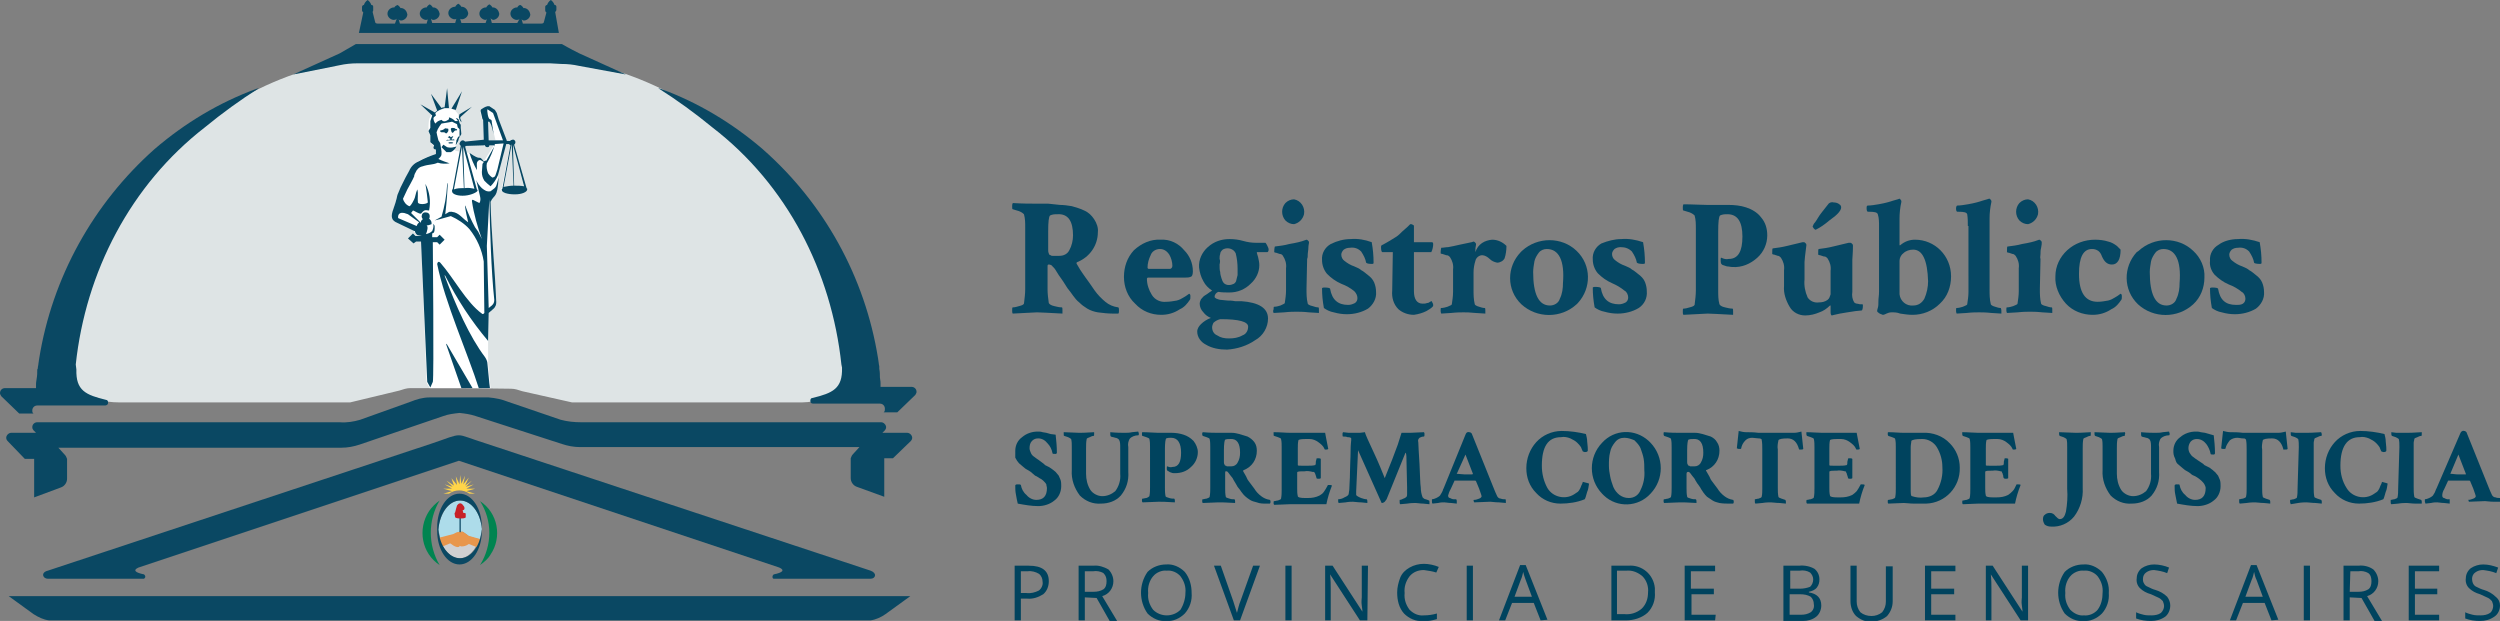 <?xml version="1.0" encoding="utf-8"?>
<!-- Generator: Adobe Illustrator 25.4.1, SVG Export Plug-In . SVG Version: 6.00 Build 0)  -->
<svg version="1.1" id="Layer_1" xmlns="http://www.w3.org/2000/svg" xmlns:xlink="http://www.w3.org/1999/xlink" x="0px" y="0px"
	 viewBox="0 0 402.6 100" style="enable-background:new 0 0 402.6 100;" xml:space="preserve">
<rect x="0" y="0" width="402.6" height="100" fill="#808080" stroke="none"/>
<style type="text/css">
	.st0{fill-rule:evenodd;clip-rule:evenodd;fill:#DEE4E5;}
	.st1{fill-rule:evenodd;clip-rule:evenodd;fill:#CFD0D2;}
	.st2{fill-rule:evenodd;clip-rule:evenodd;fill:#ADDCEA;}
	.st3{fill-rule:evenodd;clip-rule:evenodd;fill:#E8964C;}
	.st4{fill-rule:evenodd;clip-rule:evenodd;fill:#0A4863;}
	.st5{fill-rule:evenodd;clip-rule:evenodd;fill:#008450;}
	.st6{fill-rule:evenodd;clip-rule:evenodd;fill:#FFD549;}
	.st7{fill:#0A4863;}
	.st8{fill-rule:evenodd;clip-rule:evenodd;fill:#C72127;}
	.st9{fill-rule:evenodd;clip-rule:evenodd;fill:#FFFFFF;}
	.st10{fill-rule:evenodd;clip-rule:evenodd;fill:#064763;}
	.st11{fill:#00435E;}
	.st12{fill:#064763;}
</style>
<path class="st0" d="M74.2,62.5h-8.1c-0.6,0-1.2,0.2-1.8,0.4l-7.9,1.9H19.1c-4.6,0-8.5-2.5-8.2-7c0.2-2,0.5-4,0.9-6
	c2.8-12.8,10.3-24.2,20.9-32c5.6-4.2,11.9-7.3,18.7-9.1l6.4-1.5H90l6.8,1.5c6.8,1.8,13.1,4.9,18.7,9.1c12.5,8.9,20.4,22.8,21.8,38
	c0.3,4.5-3.6,6.9-8.1,7H92.1L84.1,63c-0.6-0.2-1.2-0.4-1.8-0.4L74.2,62.5z"/>
<path class="st1" d="M70.8,86.8h6.4c-0.6,1.8-1.8,3.1-3.2,3.1S71.4,88.6,70.8,86.8"/>
<path class="st2" d="M74.1,80.6c1.8,0,3.3,2,3.5,4.6c-0.1,0.6-0.2,1.1-0.3,1.7l-1.7-0.5c-0.1,0-0.8-0.6-1-0.7c0,0-0.1,0-0.1,0
	c-0.2,0-0.5,0-0.6,0.1h-0.2c-0.2,0.1-0.4,0.2-0.6,0.3l-2.2,0.6c-0.1-0.5-0.2-0.9-0.3-1.4C70.8,82.7,72.3,80.6,74.1,80.6"/>
<path class="st3" d="M70.7,86.6l2.3-0.6c0.2-0.1,0.4-0.2,0.6-0.3h0.2c0.1-0.1,0.4-0.1,0.6-0.1c0,0,0.1,0,0.1,0c0.2,0.1,1,0.7,1,0.7
	l1.8,0.5L77,88.2l-1.5-0.6c-0.4,0.3-0.8,0.4-1.2,0.4l-0.3-0.1L74,88c-0.1,0.1-0.2,0.1-0.4,0.1c-0.4-0.1-0.7-0.3-1.1-0.6
	c-0.5,0.2-1,0.4-1.4,0.6L70.7,86.6z"/>
<path class="st4" d="M77.6,85.2L77.6,85.2c0-0.1,0-0.2,0-0.3c0-3-1.6-5.4-3.6-5.4s-3.6,2.4-3.6,5.4c0,0.1,0,0.2,0,0.3s0,0.2,0,0.3
	c0,3,1.6,5.4,3.6,5.4s3.6-2.4,3.6-5.4C77.6,85.4,77.6,85.3,77.6,85.2 M74.1,80.6c1.8,0,3.3,2,3.5,4.6c-0.2,2.6-1.7,4.7-3.5,4.7
	s-3.3-2-3.5-4.6C70.8,82.6,72.3,80.6,74.1,80.6"/>
<path class="st5" d="M70.8,91c-2.9-1.9-3.6-5.8-1.7-8.7c0.5-0.7,1-1.2,1.7-1.7C68.9,83.8,68.9,87.8,70.8,91"/>
<path class="st5" d="M77.3,80.7c2.9,1.9,3.6,5.8,1.7,8.6c-0.4,0.7-1,1.2-1.7,1.7C79.3,87.8,79.3,83.8,77.3,80.7"/>
<path class="st6" d="M74.1,76.5l0.2,1.4l0.6-1.3L74.6,78l0.9-1.1l-0.6,1.3l1.1-0.8l-1,1l1.3-0.4l-1.2,0.7h1.4l-1.4,0.4l1.4,0.4h-0.9
	c-1-0.7-2.3-0.7-3.3,0h-0.9l1.4-0.4l-1.4-0.4h1.4L71.6,78l1.3,0.4l-1-1l1.2,0.8L72.7,77l0.9,1.1l-0.2-1.4l0.6,1.3L74.1,76.5z"/>
<rect x="74" y="83.2" class="st7" width="0.2" height="2.5"/>
<path class="st8" d="M75,82.7v0.6c0,0,0,0.2-0.8,0.2s-0.9-0.2-0.9-0.2l-0.1-0.6c0,0,0-0.1,0.1-0.2c0.1-0.4,0.2-0.8,0.3-1.1
	c0.2-0.3,0.6-0.6,1,0c0,0,0.2,0.2,0.2,0.4s0,0.2-0.1,0.3l-0.2,0.1c0,0.1,0.1,0.2,0.1,0.3v0.1C74.8,82.6,74.9,82.6,75,82.7L75,82.7z"
	/>
<path class="st4" d="M58.5,2c-0.1-0.1-0.2-0.2-0.2-0.3V1.1c0-0.2,0.2-0.3,0.3-0.3l0,0c0.1-0.3,0.3-0.6,0.6-0.8
	c0.3,0.2,0.5,0.5,0.6,0.8l0,0c0.2,0,0.3,0.1,0.3,0.3c0,0,0,0,0,0v0.5c0,0.1,0,0.2-0.1,0.3l0.4,1.6c0,0.2,0.2,0.3,0.4,0.3h2.8L63.9,3
	c-0.1,0.2-0.4,0.2-0.6,0.2c-0.5-0.1-0.9-0.5-0.9-1c0-0.5,0.4-0.9,0.9-1c0.3,0,0.2,0,0.2,0C63.6,1,63.8,0.9,64,0.8
	c0.2,0.1,0.4,0.3,0.5,0.5c0.1,0-0.1,0,0.2,0c0.5,0.1,0.8,0.5,0.9,1c0,0.5-0.4,0.9-0.9,1c-0.2,0-0.4,0-0.5-0.2l0.2,0.7h4.3l0.2-0.7
	c-0.1,0.1-0.1,0.1-0.4,0.1c-0.5-0.1-0.9-0.5-0.9-1c0-0.5,0.4-0.9,0.9-1c0.3,0,0.2,0,0.2,0c0.1-0.2,0.3-0.4,0.5-0.5
	c0.2,0.1,0.4,0.3,0.5,0.5c0.1,0-0.1,0,0.2,0c0.5,0.1,0.8,0.5,0.9,1c0,0.5-0.4,0.9-0.9,1c-0.3,0-0.3,0-0.5-0.2l0.2,0.7h3.7l0.2-0.7
	c-0.1,0.1,0,0.1-0.4,0.1c-0.5-0.1-0.9-0.5-0.9-1c0-0.5,0.4-0.9,0.9-1c0.3,0,0.2,0,0.2,0c0.1-0.2,0.3-0.4,0.5-0.5
	c0.2,0.1,0.4,0.3,0.5,0.5c0.1,0-0.1,0,0.2,0c0.5,0.1,0.8,0.5,0.9,1c0,0.5-0.4,0.9-0.9,1c-0.3,0-0.3,0-0.4-0.1l0.2,0.7h3.9l0.2-0.6
	c-0.1,0,0,0.1-0.3,0.1c-0.5-0.1-0.9-0.5-0.9-1c0-0.5,0.4-0.9,0.9-1c0.3,0,0.2,0,0.2,0c0.1-0.2,0.3-0.4,0.5-0.5
	c0.2,0.1,0.4,0.3,0.5,0.5c0.1,0-0.1,0,0.2,0c0.5,0.1,0.8,0.5,0.9,1c0,0.5-0.4,0.9-0.9,1c-0.2,0-0.4-0.1-0.5-0.3l0.2,0.8h4.1L83.7,3
	c-0.1,0.2-0.3,0.2-0.6,0.2c-0.5-0.1-0.9-0.5-0.9-1c0-0.5,0.4-0.9,0.9-1c0.3,0,0.2,0,0.2,0c0.1-0.2,0.3-0.4,0.5-0.4
	c0.2,0.1,0.4,0.3,0.5,0.5c0.1,0-0.1,0,0.2,0c0.5,0.1,0.8,0.5,0.9,1c0,0.5-0.4,0.9-0.9,1c-0.3,0-0.3,0-0.5-0.2l0.2,0.7h3
	c0.2,0,0.4-0.1,0.4-0.3L88,2c-0.1,0-0.2-0.2-0.2-0.3V1.1c0-0.2,0.2-0.3,0.3-0.3l0,0c0.1-0.3,0.3-0.6,0.6-0.8
	c0.3,0.2,0.5,0.5,0.6,0.8l0,0c0.2,0,0.3,0.1,0.3,0.3c0,0,0,0,0,0v0.5c0,0.1-0.1,0.3-0.2,0.3L90,5.3H57.8L58.5,2z"/>
<path class="st4" d="M88.6,10.2H57.5c-0.9,0-1.9,0.1-2.8,0.3L47.2,12l7.5-3.4l2.6-1.5h33.2c1,0.6,2.6,1.4,2.8,1.5l7.5,3.4l-7.6-1.4
	c-0.9-0.2-1.8-0.3-2.8-0.3L88.6,10.2z"/>
<path class="st4" d="M135.5,58.7c-1.6-14.9-8.7-28.9-20.8-38.2c-2.8-2.3-5.7-4.4-8.7-6.3l0.4,0.1c6,2.2,11.5,5.5,16.4,9.7
	c9.9,8.7,16.5,20.6,18.6,33.7c0.1,0.5,0.1,0.9,0.2,1.3c0,0.1,0,0.3,0,0.4c0.1,0.5,0.1,1,0.1,1.4l0,0c0.1,0.5,0.1,0.9,0.1,0.9
	s0,0.3,0,0.4c0,0,0,0.1,0,0.2h5c0.4,0,0.8,0.3,0.8,0.8c0,0.2-0.1,0.3-0.2,0.5l-2.9,2.8h-2.2l0.1-0.1c0.1-0.1,0.1-0.3,0.1-0.5
	c0-0.4-0.3-0.8-0.8-0.8H131c-0.3,0-0.5-0.1-0.5-0.4c0,0,0-0.1,0-0.1c0-0.2,0.1-0.4,0.3-0.4c3.3-0.8,4.9-1.5,4.8-4.9L135.5,58.7"/>
<path class="st4" d="M7.9,99.9c-0.9-0.1-1.7-0.5-2.5-1l-4-2.9h145.2l-4,2.9c-0.7,0.5-1.6,0.9-2.4,1H7.9z"/>
<path class="st4" d="M12.2,58.7c1.6-14.9,8.8-28.9,20.8-38.2c2.8-2.3,5.7-4.4,8.7-6.3l-0.4,0.1c-6,2.2-11.5,5.5-16.4,9.7
	C15,32.8,8.4,44.7,6.3,57.8c-0.1,0.5-0.1,0.9-0.2,1.3c0,0.1,0,0.3-0.1,0.4C6,60,6,60.5,5.9,61l0,0c-0.1,0.5-0.1,0.9-0.1,0.9
	s0,0.3,0,0.4c0,0,0,0.1,0,0.2h-5c-0.4,0-0.8,0.3-0.8,0.8c0,0,0,0,0,0c0,0.2,0.1,0.3,0.2,0.5l2.9,2.8h2.3l-0.1-0.1
	c-0.1-0.1-0.1-0.3-0.1-0.4c0-0.4,0.3-0.8,0.8-0.8h10.9c0.2,0,0.5-0.1,0.5-0.4c0,0,0-0.1,0-0.1c0-0.2-0.1-0.4-0.3-0.4
	c-3.3-0.8-4.9-1.5-4.8-4.9L12.2,58.7"/>
<path class="st4" d="M69.6,71.4L7.7,91.9c-1.2,0.3-0.8,1.3,0,1.3h15.5c0.1-0.1,0.2-0.2,0.2-0.3c0-0.2-0.1-0.3-0.2-0.4
	c-1.5-0.3-1.8-0.7-0.9-1.1l51.6-17.2l0,0l0,0l51.6,17.2c0.9,0.4,0.6,0.8-0.9,1.1c-0.1,0.1-0.2,0.2-0.2,0.4c0,0.2,0.1,0.3,0.2,0.3
	h15.6c0.8,0,1.1-0.9,0-1.3L78.2,71.4c-2.6-0.8-3.5-1.3-4.3-1.3l0,0C73.1,70.1,72.2,70.5,69.6,71.4"/>
<path class="st4" d="M5.8,69.7l-0.4-0.4l0,0c-0.1-0.1-0.2-0.3-0.2-0.5C5.2,68.3,5.6,68,6,68h48.7c1.1,0.1,2.3-0.1,3.3-0.4l8.1-2.9
	c1-0.4,2-0.7,3.1-0.7h9.5c1.1,0.1,2.1,0.3,3.1,0.7l8.5,2.9c1.1,0.3,2.2,0.4,3.3,0.4h48.3c0.4,0,0.8,0.4,0.8,0.8
	c0,0.2-0.1,0.4-0.2,0.5l0,0l-0.4,0.4h4c0.4,0,0.8,0.4,0.8,0.8c0,0.2-0.1,0.4-0.2,0.5l-2.9,2.8h-1.4v6.2l-4.4-1.6
	c-0.6-0.2-1-0.8-1-1.4v-3.2l0,0c0.1-0.3,0.2-0.5,0.4-0.7l1-1.1H93.4c-1,0-2-0.2-2.9-0.5L76.6,67c-0.9-0.3-1.7-0.4-2.6-0.5
	c-0.9,0.1-1.8,0.2-2.6,0.5l-13.5,4.6c-0.9,0.3-1.9,0.5-2.9,0.5H9.4l1,1.1c0.2,0.2,0.3,0.4,0.4,0.7l0,0v3.2c0,0.6-0.4,1.2-1,1.4
	l-4.3,1.6v-6.2H4L1.2,71C1.1,70.9,1,70.7,1,70.5c0-0.4,0.4-0.8,0.8-0.8H5.8z"/>
<path class="st9" d="M82.4,23.3l-1.3,6.9c0,0,1.2-0.2,1.6-0.2L82.4,23.3z M82.6,23.3L82.6,23.3l1.8,6.8c-0.5-0.1-1-0.1-1.6-0.1
	L82.6,23.3z M78.6,19.7L78.6,19.7l0.1,2.9h1.1c0,0-0.5-2.1-0.6-2.5c-0.1-0.2-0.2-0.3-0.3-0.5L78.6,19.7z M74.8,23.4L74.8,23.4
	l3.1-0.1c0,0,0,0.3,0.3,0.3s0.4-0.3,0.4-0.3h1L77.9,26c-0.1-0.2-0.3-0.4-0.4-0.5c-0.2-0.1-0.2-0.1-0.5-0.1c-0.5-0.2-1-0.5-1.4-0.8
	L75,24.6l-0.3-1.1C74.8,23.4,74.8,23.4,74.8,23.4L74.8,23.4z M69.2,62.5H79l-0.4-3.8c0,0,0-2.7,0-3.8s0.1-4.5,0.1-4.5l0.9-0.8
	c0.3-0.3,0.3-0.3,0.3-1.3s-1-15.4-1-15.8c0.2-0.4,0.4-0.8,0.8-1.1c0.2-0.3,0.3-0.6,0.3-0.9c0.1-0.6,0.2-1.3,0.2-1.9
	c0-0.3,0-0.7,0.1-1l1.2-4.4v-0.1H82l0.2,0.2l-1.4,7c0,0-0.2,0.1-0.2,0.2s0.2,0.7,2.1,0.7s2.3-0.9,1.8-1l-1.8-6.9
	c0.5-0.5,0-0.9-0.3-0.8s-0.2,0-0.4,0.2h-0.5l-1.6-4.4c-0.1-0.3-0.3-0.5-0.5-0.6l-0.7-0.5c-0.3-0.1-0.6,0-0.8,0.2
	c-0.5,0.3-0.4,0.4-0.4,0.4s-0.2,0-0.1,0.5s0.2,0.8,0.2,0.8l0.2,0.4l0.1,3.2l-3,0.3c-0.2-0.2-0.5-0.2-0.7,0c-0.3,0.3,0.1,0.7,0.1,0.7
	L74,24.4l-0.6-0.1L73.1,24c0.3-0.4,0.6-0.9,0.8-1.4c0-0.2,0.1-0.4,0.2-0.6l0.2-0.3l-0.2-1.6c0-0.3,0-0.5-0.1-0.8
	c-0.1-0.3-0.2-0.6-0.2-0.9l-0.6-0.7l-0.6-0.2h-0.3h-0.7c0,0-1.4,0.4-1.6,0.5c-0.4,0.3-0.8,0.8-0.9,1.3c-0.1,0.5-0.1,1.3-0.1,1.3
	L69,21.2l0.3,0.7V23l0.6,0.5c0,0-0.1,0.6,0.3,0.7v0.6c-1,0.3-2,0.7-2.9,1.2c-1.2,0.7-1.3,1.4-1.3,1.4l-1.7,3.3c0,0-0.2,0.6-0.3,0.8
	s-0.4,1.4-0.4,1.4l-0.4,1.4c0,0-0.3,1,0.5,1.4l3,1.5c0,0,0.1,0.5,0.4,0.6c0.2,0.1,0.5,0.2,0.7,0.3l0.9,23.5L69.2,62.5z"/>
<path class="st10" d="M82.7,29.9c-0.5,0-1.1,0.1-1.6,0.2l1.3-6.9l0,0L82.7,29.9z M84.4,30L84.4,30c-0.5-0.1-1.1-0.1-1.6-0.1
	l-0.2-6.6L84.4,30z M74.4,23.6L74.4,23.6l-1.3,6.9c0.5-0.2,1-0.2,1.6-0.2L74.4,23.6z M74.6,23.6L74.6,23.6l1.8,6.8
	c-0.5-0.1-1-0.2-1.6-0.1L74.6,23.6z M78.8,32.1L78.8,32.1c0,0.5-0.4,7.3-0.4,7.5l0.3,10l0.5-0.4c0.2-0.2,0.4-0.4,0.4-0.9
	C79.1,43.8,78.9,36.5,78.8,32.1L78.8,32.1z M72.2,23L72.2,23c0.1-0.1,0.2-0.1,0.4-0.1c0.1,0,0.3,0,0.4,0.1c-0.1,0.1-0.2,0.1-0.3,0.1
	h-0.4l0,0L72.2,23z M71.8,22.7L71.8,22.7c0,0,0.2-0.2,0.3-0.2s0.2,0.1,0.3,0c0.1-0.1,0.2-0.1,0.3-0.1l0.2,0.1c0.1,0,0.2-0.1,0.2-0.1
	s0.1,0.2,0.1,0.2h-0.7c-0.2,0-0.5,0-0.7,0.1L71.8,22.7z M72.1,22.1L72.1,22.1c0,0,0.3-0.2,0.3-0.2l0.1,0.1c0,0,0.1,0.1,0.1,0.1
	c0.1,0,0.1-0.1,0.2-0.1s0.1-0.1,0.1-0.1L73,22c0,0-0.2,0.2-0.2,0.3c-0.1,0.1-0.2,0.1-0.2,0.1c-0.1-0.1-0.2-0.1-0.3-0.2L72.1,22.1
	L72.1,22.1z M72.6,20.8L72.6,20.8c0-0.1,0.1-0.2,0.2-0.2c0.2,0,0.4,0,0.5,0.1c0.1,0.1,0.1,0.1,0.2,0.1h0.1c0,0,0,0.2,0,0.2
	s-0.3-0.1-0.5,0.2s-0.3,0.2-0.4,0L72.6,20.8L72.6,20.8z M71.5,20.8L71.5,20.8c0.1-0.1,0.3-0.2,0.4-0.1c0.2,0,0.3,0,0.3,0.1v0.3
	c-0.1,0.1-0.1,0.2-0.2,0.3c-0.1,0.1-0.2,0.1-0.3,0c-0.1-0.1-0.2-0.1-0.3-0.1c-0.1,0-0.2,0-0.3,0c-0.1,0-0.2-0.1-0.2-0.1
	c0-0.1,0-0.1,0-0.2C71.1,21,71.4,20.9,71.5,20.8L71.5,20.8z M74,18.4L74,18.4l2-1.2l-1.8,1.6c0,0.1-0.1,0.1-0.1,0.2
	c0,0.1,0.1,0.2,0.1,0.3c0.1,0.1,0.1,0.3,0.1,0.4c-0.1-0.1-0.1-0.2-0.2-0.3c-0.1-0.1-0.1-0.2-0.1-0.2c0-0.1,0-0.1-0.1-0.2
	c0,0,0-0.2,0-0.2S74,18.4,74,18.4L74,18.4z M72.7,17.5L72.7,17.5l1.7-2.8l-1,3L72.7,17.5z M70.9,42.3L70.9,42.3
	c2.2,2.5,4.2,6.4,6.7,8.2c0.1,0.1,0.2,0.1,0.3,0c0,0,0.1-0.1,0.1-0.1l-0.1-8.3c-0.3-1.9-1.1-3.7-2.3-5.2c-0.8-0.9-1.9-1.6-3-2.1
	l-1.8,0.5L70,35.5l1.1-0.6c0.5-1.7,0.8-3.3,0.9-5.1c0.1-0.4,0.2-0.5,0.1,0c-0.1,1.5-0.1,2.2-0.4,4.7l0.5-0.3
	c0.1-0.1,0.3-0.1,0.5-0.1l0.5,0.1c0.9,0.3,1.3,1,2.2,1.6c-0.2-0.8-0.4-1.7-0.5-2.5c0-0.3,0.1-0.2,0.1,0c0.4,1.1,0.9,2.2,1.5,3.3
	l0.5,0.7l0.6,1.2c-0.7-2-1.3-4-1.6-6.1c0-0.1,0-0.3,0.2-0.2l1,0.5c0.2-0.3,0.2-0.7,0.1-1.1L76.7,29c0.2,0.5,0.5,0.9,0.9,1.3
	c0.5,0.4,0.8,0.6,1.4,0.5c1.1-0.8,0.8-0.6,1.3-2.2c-0.2,3.5-0.7,2.6-1.3,3.9c0.1,4.8,0.7,10.8,0.9,15.8c0.1,0.9-0.2,1.2-0.4,1.4
	l-0.8,0.7l-0.1,4.5c-2.7-3.2-5-6.7-6.9-10.5c-0.1-0.1-0.1-0.1-0.1,0c1.8,4.8,4,9.8,6.5,13.1c0.2,0.3,0.4,0.7,0.4,1.1l0.3,3.1
	l0.1,0.8h-1.8c-1.7-5.4-5.5-13.9-6.7-20C70.5,42.1,70.7,42.1,70.9,42.3L70.9,42.3z M75.3,62.5h-1l-2.4-6.9c-0.1-0.3,0-0.3,0.1-0.1
	l4.1,7L75.3,62.5z M81.1,23.1L81.1,23.1l-1,4.2l-0.3,0.9c-0.1,0.2-0.1,0.3-0.5,0.4c-0.3-0.2-0.5-0.4-0.7-0.7
	c-0.2-0.5-0.3-1.1-0.2-1.6c0.6-1,1-2,1.3-3.1L81.1,23.1z M78.6,19.6L78.6,19.6h0.2c0.3,0.4,0.4,0.8,0.5,1.2l0.2,0.8l0,0l-0.3-1.9
	c0-0.1,0-0.3-0.1-0.4l-0.2-0.1c-0.3,0-0.5-1.4-0.4-1.6l0.9,0.6l1.6,4.4h-2.3L78.6,19.6z M65.7,34.5L65.7,34.5l1.8,1.3
	c-0.2,0.2-0.3,0.3-0.4,0.6c-0.9-0.4-1.9-0.8-2.8-1.2c-0.1,0-0.2-0.1-0.2-0.2c0-0.7,0.5-0.8,1-0.7L65.7,34.5z M66.8,28L66.8,28
	c0-0.1,0.1-0.1,0.1-0.2c0.2-0.5,0.6-0.9,1.1-1c1.2-0.4,1.6-0.2,2.5-0.6c0.6,0.2,1.3,0.2,1.9,0.1c-0.6-0.2-1.2-0.4-1.8-0.7l0.3-0.3
	c0.1-0.1,0.2-0.3,0.2-0.5v-0.4l-0.2-1.3l-0.1-0.2l-0.2-0.3l-0.2-0.8l-0.1-0.5l0.2-0.5l0.3-0.5l0.3-0.4l1.2-0.2l0.5-0.1l0.4,0.2
	l0.4,0.2l0.1,0.5l0.3,0.3l0,1.2L73.8,22l-0.1,0.2l-0.2,0.4c0,0.3-0.1,0.5-0.1,0.8l0.4-0.7l0.1-0.4l0.4-0.7l-0.1-1v-0.5l-0.2-0.3
	L74,19.6l-0.1-0.1v-0.2l-0.2-0.2L73.4,19l0.3,0.4v0.1h-0.4c-0.3-0.3-0.6-0.5-1-0.6v0.3c-0.3,0.2-0.8,0.6-1.2,0.1
	c-0.6,0.2-0.6,0.2-1,0.6c-0.2-0.3-0.3-0.6-0.3-0.9c0.2-0.3,0.1-0.1,0.4-0.4l-0.1-0.4c0.4-0.4,0.9-0.6,1.5-0.8h0.7L72,14.2l-0.4,3.1
	h-0.3l-0.2,0.1l-1.7-2.3l1,2.7l-0.1,0.1L70,18.1l-2.3-1.3l1.9,1.8l-0.3,0.9v1.1L69,21.1l0.3,0.7v1.1l0.6,0.5l-0.1,0.4
	c0.1,0.3,0.2,0.2,0.4,0.3v0.5c0,0.1,0,0.1,0,0.2c-0.9,0.3-1.9,0.7-2.8,1.2c-0.7,0.3-1.2,0.8-1.5,1.5c-0.2,0.4-0.5,0.9-0.6,1.1
	c-0.3,0.6-0.8,1.6-0.8,1.6l-0.5,1.2c0,0-0.2,1-0.6,2.1c-0.1,0.2-0.1,0.4-0.2,0.6C63,34.9,63,35.5,64,35.9l2.7,1.3h0.1l0.1,0.3
	c0.1,0.2,0.3,0.4,0.5,0.4l0.5,0.1h-1l-0.4-0.4l-0.8,0.8l0.9,0.8l0.4-0.3h0.8l1,22.6l0.5,0.9l0.4-0.9c0.2-0.4,0-22.5,0-22.5V39h0.7
	l0.4,0.4l0.8-0.8l-0.8-0.8l-0.4,0.4h-0.8v-0.6l0.2-0.1c0.2-0.1,0.2-0.6,0.2-1S69.6,36,69.7,36c0.2,0.2,0.1,0.8-0.1,1.2
	c-0.3,0.3-0.6,0.4-1,0.5c0.2-0.5,0.4-1.2,0.1-1.4c0.3,0,0.5-0.1,0.8-0.2v-0.2c0-0.3-0.2-0.5-0.4-0.7c0.1-0.1,0.1-0.3,0.1-0.4
	c0-0.4-0.3-0.6-0.7-0.6c-0.4,0-0.6,0.3-0.6,0.7c0,0,0,0,0,0c0,0.1,0.1,0.3,0.2,0.4c-0.2,0.1-0.4,0.4-0.3,0.6l-1.6-1.6l0.3-0.4
	c0.2,0,1,0.6,1.3,0.5c0.5-0.6,0.6-0.6,1.3-0.5c0.3-1.5,0.1-3-0.6-4.3c0.2,1.1,0.3,2.1,0.4,3c-0.2,0.3-1.5,0.4-1.6,0
	c-0.1-0.7,0.1-1.4-0.1-2.1c-0.3,0.7-0.3,1.2-0.5,1.6c-0.2,0.4-0.4,0.8-0.7,1.1h-0.1c-0.5-0.2-0.9-0.7-1-1.2l0.7-1.5
	c0,0,0.9-1.6,1.1-2.1C66.7,28.3,66.7,28.2,66.8,28L66.8,28z M77.9,26L77.9,26c-0.2-0.3-0.4-0.6-0.7-0.6c-0.4,0.1-1.6-0.8-1.6-0.8
	c0.3,1,0.7,1.9,1.2,2.8c0-1-0.1-1.2,0.2-1.5s0.6,0,0.9,0.2c-0.1,0.1-0.1,0.2-0.2,0.3l-0.1,1.3c0,0.5,0.1,0.9,0.4,1.4
	c0.3,0.3,0.6,0.6,1,0.9c0.5-0.5,0.9-1.1,1.2-1.8l1.3-4.9v-0.1h0.5c0,0.1,0.1,0.1,0.2,0.2l-1.3,7c-0.1,0-0.1,0.1-0.1,0.1s0,0,0,0v0.1
	c0,0.4,0.9,0.7,2.1,0.7s2-0.4,2-0.8c0,0,0-0.1,0-0.1l0,0c0,0-0.1-0.1-0.1-0.1l-2-7c0.1-0.1,0.2-0.2,0.2-0.4c0-0.3-0.3-0.5-0.5-0.4
	c-0.1,0-0.3,0.1-0.4,0.2h-0.5c0,0,0-0.1,0-0.1l-1.3-3.4l-0.3-1c-0.1-0.2-0.2-0.3-0.3-0.5c-0.3-0.2-0.6-0.4-0.9-0.6
	c-0.1,0-0.2,0-0.3,0c-0.4,0.1-0.7,0.3-1,0.5c-0.1,0.1-0.1,0.2-0.1,0.3l0.3,1.3l0.1,0.1l0.1,3.2l-3,0.3c-0.1-0.1-0.2-0.2-0.4-0.2
	c-0.2,0-0.4,0.2-0.5,0.5c0,0.2,0.1,0.3,0.2,0.4l-1.3,7c0,0-0.1,0-0.1,0.1c0,0,0,0,0,0.1c0,0,0,0,0,0.1c0,0.5,1,0.8,2.1,0.7
	s2-0.6,2-0.8s0-0.1,0-0.1l0,0l-0.1-0.1l-1.9-6.9c0.1,0,0.1-0.1,0.1-0.1l3.1-0.1c0,0.2,0.2,0.3,0.4,0.3c0.2,0,0.3-0.1,0.3-0.3h0.9
	l-1.4,2.5C78.2,25.8,78.1,25.9,77.9,26L77.9,26z M71.4,23.3L71.4,23.3l0.6,0.4c0.4,0.1,0.7,0.1,1.1,0l0.4-0.1
	c-0.2,0.4-0.5,0.7-0.9,0.9h-0.5l-0.2,0l-0.6-0.6l-0.2-0.2L71.4,23.3z"/>
<path class="st11" d="M163.5,72.6c0-0.9,0.4-1.7,1.1-2.2c0.7-0.6,1.6-0.9,2.5-0.9c0.3,0,0.5,0,0.8,0.1l0.6,0.1l0.7,0.2L170,70
	c0.1,0.9,0.2,1.9,0.2,2.9c0,0.1-0.1,0.2-0.2,0.2c-0.3,0-0.5,0-0.5-0.1c-0.1-0.6-0.4-1.2-0.8-1.6c-0.4-0.5-0.9-0.8-1.5-0.8
	c-0.4,0-0.7,0.1-1,0.4c-0.3,0.3-0.4,0.7-0.4,1.2c0,0.2,0.1,0.5,0.2,0.7c0.1,0.3,0.3,0.5,0.6,0.7c0.3,0.2,0.5,0.4,0.7,0.5l0.8,0.6
	l0.2,0.2l0.6,0.3c0.3,0.2,0.5,0.3,0.6,0.4s0.3,0.2,0.5,0.4c0.2,0.2,0.3,0.4,0.5,0.6c0.1,0.2,0.2,0.5,0.3,0.7c0.1,0.3,0.1,0.7,0.1,1
	c0,0.9-0.4,1.8-1.1,2.3c-0.7,0.6-1.7,0.9-2.6,0.9c-1.1,0-2.2-0.2-3.3-0.4c-0.1-0.4-0.2-0.9-0.3-1.5c-0.1-0.5-0.1-0.9-0.1-1.4
	c0-0.1,0.1-0.2,0.3-0.2c0.4,0,0.5,0,0.6,0.1c0.1,0.6,0.4,1.2,0.9,1.6c0.4,0.5,1,0.8,1.6,0.8c1.1,0,1.7-0.6,1.7-1.9
	c0-0.2-0.1-0.4-0.1-0.6c-0.1-0.2-0.3-0.4-0.5-0.6c-0.2-0.2-0.4-0.3-0.6-0.4c-0.2-0.1-0.4-0.3-0.7-0.4L166,76l-0.3-0.2
	c-0.4-0.2-0.7-0.4-0.9-0.6c-0.2-0.2-0.5-0.4-0.7-0.6c-0.2-0.2-0.4-0.5-0.6-0.9C163.5,73.4,163.5,73,163.5,72.6z"/>
<path class="st11" d="M173.8,69.7c0.2,0,1,0,2.4-0.1c0,0.1,0,0.2,0,0.3c0,0.2,0,0.3-0.1,0.3c-0.2,0-0.4,0.1-0.6,0.2
	c-0.3,0.1-0.5,0.2-0.5,0.3c-0.1,0.5-0.1,1-0.1,1.5v4.1c0,0.9,0.2,1.8,0.7,2.6c0.4,0.6,1.2,1,1.9,1c0.8,0,1.5-0.3,2.1-0.8
	c0.6-0.8,0.9-1.8,0.8-2.8V72c0-0.4,0-0.9-0.2-1.2c-0.2-0.2-0.4-0.3-0.6-0.3c-0.2-0.1-0.5-0.1-0.7-0.2c0,0-0.1-0.1-0.1-0.3
	c0-0.1,0-0.2,0-0.4c1,0.1,1.8,0.1,2.3,0.1c0.4,0,0.8,0,1.2-0.1l1-0.1c0,0.1,0.1,0.2,0.1,0.3c0,0.2,0,0.3-0.1,0.3
	c-0.5,0-1.1,0.2-1.4,0.6c-0.2,0.4-0.3,0.8-0.2,1.3V76c0.1,1.4-0.3,2.7-1.2,3.8c-0.8,0.9-2,1.3-3.2,1.3c-1.3,0.1-2.5-0.4-3.4-1.3
	c-0.9-1.2-1.4-2.6-1.3-4.1V72c0-0.5,0-0.9-0.1-1.3c-0.1-0.1-0.3-0.2-0.5-0.3c-0.2-0.1-0.4-0.1-0.6-0.2c-0.1,0-0.1-0.1-0.1-0.3
	c0-0.1,0-0.2,0-0.3L173.8,69.7z"/>
<path class="st11" d="M186.5,69.7h1.1h1.1c0.6,0,1.3,0.1,1.9,0.3c0.6,0.2,1.1,0.5,1.6,1c0.4,0.5,0.7,1.2,0.7,1.8
	c0,0.9-0.4,1.8-1.1,2.4c-0.7,0.7-1.6,1-2.6,1c-0.2,0-0.4,0-0.6-0.1c-0.1,0-0.3-0.1-0.4-0.2c-0.1,0-0.1-0.1-0.2-0.1
	c-0.1-0.1-0.1-0.2-0.1-0.4c0-0.2,0-0.3,0.1-0.3c0.2,0.1,0.5,0.2,0.8,0.1c1,0,1.4-0.8,1.4-2.3s-0.5-2.4-1.6-2.4c-0.3,0-0.5,0-0.8,0.1
	c-0.1,0.1-0.2,0.7-0.2,1.7v6.2c0,0.5,0,0.9,0.1,1.4c0,0.1,0.2,0.2,0.6,0.3c0.3,0.1,0.5,0.1,0.8,0.1c0,0,0.1,0.1,0.1,0.3
	c0,0.1,0,0.2,0,0.3c-1.4-0.1-2.2-0.1-2.6-0.1l-2.6,0.1c-0.1-0.1-0.1-0.2-0.1-0.3c0-0.2,0-0.3,0.1-0.3c0.2,0,0.4-0.1,0.6-0.1
	c0.3-0.1,0.4-0.2,0.5-0.3c0.1-0.5,0.1-1,0.1-1.5V72c0-0.4,0-0.9-0.1-1.3c0-0.1-0.2-0.2-0.5-0.3c-0.2-0.1-0.4-0.1-0.6-0.2
	c-0.1,0-0.1-0.1-0.1-0.3s0-0.3,0.1-0.3C185,69.6,185.9,69.7,186.5,69.7z"/>
<path class="st11" d="M198.4,69.7c0.4,0,0.8,0.1,1.2,0.2c0.4,0.1,0.9,0.3,1.3,0.4c0.4,0.2,0.8,0.5,1.1,0.9c0.3,0.4,0.4,0.9,0.4,1.4
	c0,1.4-0.8,2.6-2.1,3.1c-0.1,0-0.1,0.1-0.1,0.2c0.2,0.4,0.5,0.8,0.6,1.1s0.4,0.6,0.6,0.9l0.6,0.8c0.3,0.5,0.7,0.9,1.1,1.2
	c0.4,0.3,0.8,0.5,1.4,0.6c0.1,0.1,0.1,0.2,0.1,0.3c0,0.1,0,0.2-0.1,0.3c-0.2,0-0.4,0-0.6,0c-0.5,0-1,0-1.5-0.2
	c-0.4-0.1-0.8-0.2-1.1-0.4c-0.3-0.2-0.6-0.4-0.8-0.6c-0.2-0.2-0.4-0.4-0.6-0.7c-0.1-0.2-0.3-0.4-0.6-0.8l-0.4-0.7
	c-0.2-0.3-0.3-0.5-0.4-0.7l-0.4-0.5c-0.1-0.1-0.2-0.3-0.3-0.4c-0.1-0.1-0.1-0.1-0.2-0.2c-0.1,0-0.1,0-0.2,0c-0.1,0-0.1,0.1-0.1,0.3
	v2.4c0,0.5,0,0.9,0.1,1.4c0,0.1,0.2,0.2,0.6,0.3c0.3,0.1,0.5,0.1,0.8,0.1c0,0,0.1,0.1,0.1,0.3c0,0.1,0,0.2,0,0.3
	c-1.4-0.1-2.3-0.1-2.7-0.1l-2.5,0.1c-0.1-0.1-0.1-0.2-0.1-0.3c0-0.2,0-0.3,0.1-0.3c0.2,0,0.4-0.1,0.6-0.1c0.3-0.1,0.5-0.2,0.5-0.3
	c0.1-0.5,0.1-1,0.1-1.5V72c0-0.4,0-0.9-0.1-1.3c0-0.1-0.2-0.2-0.5-0.3c-0.2-0.1-0.4-0.1-0.6-0.2c0,0-0.1-0.1-0.1-0.3
	c0-0.1,0-0.2,0.1-0.3c1.1,0.1,1.9,0.1,2.5,0.1L198.4,69.7L198.4,69.7z M198.1,70.7c-0.3,0-0.5,0-0.8,0.1c-0.1,0.1-0.2,0.7-0.2,1.7
	v1.9c0,0.1,0,0.3,0.1,0.4c0,0.1,0.1,0.2,0.2,0.2c0.1,0,0.1,0.1,0.2,0.1h0.7c0.4,0,0.8-0.2,1-0.6c0.3-0.5,0.4-1,0.4-1.6
	C199.7,71.4,199.2,70.6,198.1,70.7L198.1,70.7z"/>
<path class="st11" d="M207.8,69.7h2.7c1.3,0,2.2,0,2.9,0c0,0.1,0.2,1,0.5,2.6c-0.1,0.1-0.3,0.1-0.4,0.1c-0.1,0-0.2,0-0.2-0.1
	c-0.2-0.5-0.6-0.8-1-1.1c-0.4-0.3-0.9-0.5-1.4-0.5h-0.7c-0.7,0-1.1,0.1-1.1,0.2c-0.1,0.4-0.1,0.9-0.1,1.3v2.7c0,0.1,0.2,0.1,0.7,0.1
	h0.9c0.4,0,0.8,0,1.2-0.1c0.1-0.1,0.1-0.3,0.1-0.5c0-0.2,0.1-0.3,0.1-0.5c0-0.1,0.1-0.1,0.3-0.1c0.1,0,0.3,0,0.4,0.1V77
	c-0.1,0.1-0.2,0.1-0.4,0.1c-0.1,0-0.2,0-0.3-0.1c0-0.2-0.1-0.3-0.1-0.4s-0.1-0.2-0.1-0.3l-0.1-0.2l-0.1-0.1h-0.1h-0.1
	c-0.4-0.1-0.9-0.2-1.3-0.1c-0.8,0-1.2,0-1.2,0.2v2.6c0,0.4,0,0.8,0.1,1.2c0,0.2,0.4,0.3,1.2,0.3h0.4c0.7,0,1.3-0.1,1.9-0.4
	c0.3-0.2,0.5-0.3,0.7-0.6c0.2-0.3,0.4-0.6,0.6-1c0-0.1,0.1-0.1,0.2-0.1c0.2,0,0.4,0,0.5,0.1c-0.4,1-0.7,2-0.9,3h-2.8
	c-1.3,0-2.3,0-3.1,0l-2.5,0.1c-0.1-0.1-0.1-0.2-0.1-0.3c0-0.2,0-0.3,0.1-0.3c0.2,0,0.4-0.1,0.6-0.1c0.3-0.1,0.5-0.2,0.5-0.3
	c0.1-0.5,0.1-1,0.1-1.5V72c0-0.4,0-0.9-0.1-1.3c0-0.1-0.2-0.2-0.5-0.3c-0.2-0.1-0.4-0.1-0.6-0.2c-0.1,0-0.1-0.1-0.1-0.3
	c0-0.1,0-0.2,0-0.3C206.2,69.6,207,69.7,207.8,69.7z"/>
<path class="st11" d="M218,69.7h1l0.8-0.1c0.1,0.4,0.6,1.5,1.4,3.2s1.4,3.2,1.8,4.2l0,0l0,0c0.9-2.2,1.6-4,2.1-5.4l0.6-1.9
	c0.5,0,0.9,0,1.4,0l2.2-0.1c0.1,0.1,0.1,0.2,0.1,0.3c0,0.2,0,0.4-0.1,0.4l0,0c-0.3,0-0.5,0.1-0.7,0.2c-0.2,0.2-0.3,0.4-0.2,0.7
	c0,0.5,0.1,1.7,0.2,3.6s0.1,3.1,0.2,3.7c0,0.5,0.1,1.1,0.3,1.6c0.1,0.1,0.3,0.3,0.5,0.3c0.2,0.1,0.4,0.1,0.5,0.2
	c0.1,0,0.1,0.1,0.1,0.3c0,0.1,0,0.2,0,0.3l-1-0.1c-0.5,0-0.9-0.1-1.2-0.1s-0.8,0-1.4,0.1l-1.1,0.1c-0.1-0.1-0.1-0.2-0.1-0.3
	c0-0.2,0-0.4,0-0.4c0.2,0,0.4-0.1,0.6-0.2c0.3-0.1,0.4-0.2,0.5-0.3c0.1-0.1,0.1-0.3,0.1-0.5c0-0.3,0-0.6,0-1l-0.1-4.4
	c0-0.4,0-0.8-0.1-1.2c0,0,0,0-0.1,0.1l-3,7.4c-0.1,0.1-0.2,0.3-0.3,0.4c-0.1,0.1-0.3,0.2-0.4,0.2h-0.1l-3.8-8.5l-0.3,6.6
	c0,0.3,0,0.5,0,0.6s0.3,0.3,0.8,0.5c0.3,0.1,0.6,0.2,0.9,0.2c0,0,0.1,0.1,0.1,0.3c0,0.1,0,0.2,0,0.3l-1-0.1c-0.6,0-1-0.1-1.3-0.1
	s-0.7,0-1.2,0.1l-1.1,0.1c-0.1-0.1-0.1-0.2-0.1-0.3c0-0.2,0-0.3,0-0.3c0.3,0,0.7-0.1,1-0.3c0.5-0.2,0.7-0.4,0.7-0.6s0.1-0.5,0.1-0.8
	c0-0.6,0.1-1.5,0.1-2.6s0.1-2.3,0.1-3.4s0.1-1.7,0.1-1.8c0-0.1,0-0.2,0-0.3c0-0.1-0.2-0.2-0.6-0.2c-0.2-0.1-0.5-0.1-0.7-0.1
	c-0.1,0-0.1-0.1-0.1-0.4c0-0.1,0-0.2,0.1-0.3l0.9,0.1C217.3,69.7,217.6,69.7,218,69.7z"/>
<path class="st11" d="M237.4,80.5c0.3,0,0.5-0.1,0.8-0.2c0.3-0.1,0.4-0.3,0.4-0.4c0,0-0.1-0.4-0.4-1.2l-0.5-1.2c0,0-0.1-0.1-0.1-0.1
	c-0.2,0-0.8,0-1.6,0h-1.7c-0.1,0-0.1,0-0.1,0.1l-0.6,1.3c-0.2,0.3-0.3,0.7-0.4,1c0,0.2,0.1,0.4,0.3,0.4c0.2,0.1,0.4,0.2,0.6,0.2h0.4
	c0,0,0.1,0.1,0.1,0.3c0,0.1,0,0.2,0,0.4l-0.9-0.1c-0.5,0-0.8-0.1-1.1-0.1c-0.3,0-0.6,0-1,0.1l-0.9,0.1c-0.1-0.1-0.1-0.2-0.1-0.3
	c0-0.2,0-0.4,0-0.4c0.2,0,0.5-0.1,0.7-0.2c0.2-0.1,0.4-0.2,0.6-0.4c0.1-0.2,0.2-0.3,0.3-0.5c0.1-0.2,0.2-0.4,0.2-0.5l0.1-0.2L236,70
	c0.1-0.3,0.3-0.5,0.6-0.4c0.2,0,0.3,0.1,0.4,0.2l3.5,8.7c0.2,0.5,0.4,1,0.6,1.4c0.1,0.2,0.3,0.4,0.6,0.4c0.2,0.1,0.5,0.1,0.7,0.1
	c0.1,0,0.1,0.1,0.1,0.3c0,0.1,0,0.2,0,0.3l-1.1-0.1c-0.7,0-1.1-0.1-1.4-0.1l-2.6,0.1c0,0-0.1-0.2-0.1-0.3S237.3,80.5,237.4,80.5z
	 M234.6,76.3c0.4,0,0.9,0.1,1.3,0.1c0.5,0,0.9,0,1.2,0l0.1-0.1l-1.2-3.1L234.6,76.3C234.5,76.2,234.5,76.3,234.6,76.3z"/>
<path class="st11" d="M255.9,77.9c-0.1,0.5-0.1,0.9-0.3,1.3c-0.2,0.7-0.3,1.1-0.4,1.2c-1.2,0.5-2.6,0.7-3.9,0.7
	c-1.5,0-2.9-0.6-3.9-1.7c-1.1-1.1-1.6-2.5-1.6-4c0-1.6,0.6-3.1,1.6-4.2c1-1.1,2.5-1.8,4.1-1.8c1.3,0,2.7,0.2,3.9,0.5
	c0.1,0.4,0.2,0.8,0.2,1.2c0.1,0.8,0.1,1.2,0.1,1.4s-0.1,0.3-0.5,0.3l-0.3-0.1c-0.1-0.2-0.2-0.4-0.3-0.7c-0.2-0.3-0.4-0.5-0.6-0.7
	c-0.3-0.3-0.7-0.5-1.1-0.7c-0.5-0.2-1-0.3-1.5-0.2c-2.1,0-3.1,1.5-3.1,4.6c0,1.3,0.3,2.5,0.9,3.6c0.9,1.5,2.9,1.9,4.3,1
	c0.2-0.1,0.4-0.3,0.6-0.4c0.2-0.2,0.3-0.4,0.4-0.6c0.1-0.3,0.2-0.5,0.3-0.7c0-0.1,0.1-0.2,0.1-0.3C255.6,77.8,255.8,77.8,255.9,77.9
	z"/>
<path class="st11" d="M258,79.5c-2.2-2.3-2.2-5.9,0-8.2c2-2.2,5.3-2.3,7.5-0.3c0.1,0.1,0.2,0.2,0.3,0.3c2.2,2.3,2.2,5.9,0,8.2
	c-2,2.2-5.4,2.3-7.5,0.3C258.2,79.7,258.1,79.6,258,79.5z M261.6,70.5c-0.6,0-1.1,0.2-1.5,0.7c-0.4,0.5-0.7,1-0.8,1.6
	c-0.2,0.7-0.2,1.5-0.2,2.2c0,0.6,0.1,1.2,0.2,1.7c0.1,0.6,0.3,1.1,0.5,1.7c0.2,0.5,0.6,1,1,1.3c0.4,0.3,0.9,0.5,1.5,0.5
	c0.9,0,1.6-0.5,1.9-1.3c0.5-1,0.7-2.1,0.6-3.2c0-0.6,0-1.2-0.1-1.8c-0.1-0.6-0.3-1.1-0.5-1.7c-0.2-0.5-0.6-0.9-1-1.3
	C262.7,70.7,262.2,70.5,261.6,70.5L261.6,70.5z"/>
<path class="st11" d="M273,69.7c0.4,0,0.8,0.1,1.2,0.2c0.4,0.1,0.9,0.3,1.3,0.4c0.4,0.2,0.8,0.5,1,0.9c0.3,0.4,0.4,0.9,0.4,1.4
	c0,1.4-0.8,2.6-2.1,3.1c-0.1,0-0.1,0.1,0,0.2c0.2,0.4,0.5,0.8,0.6,1.1s0.4,0.6,0.6,0.9l0.6,0.8c0.3,0.5,0.7,0.9,1.1,1.2
	c0.4,0.3,0.8,0.5,1.4,0.6c0.1,0.1,0.1,0.2,0.1,0.3c0,0.1,0,0.2-0.1,0.3c-0.2,0-0.4,0-0.6,0c-0.5,0-1,0-1.6-0.1
	c-0.4-0.1-0.8-0.2-1.1-0.4c-0.3-0.2-0.6-0.4-0.9-0.6c-0.2-0.2-0.4-0.4-0.6-0.7c-0.1-0.2-0.3-0.4-0.5-0.8c-0.1-0.2-0.3-0.4-0.5-0.7
	s-0.3-0.5-0.4-0.7l-0.4-0.5c-0.1-0.1-0.2-0.3-0.3-0.4c-0.1-0.1-0.1-0.1-0.2-0.2h-0.2c-0.1,0-0.2,0.1-0.2,0.3v2.3
	c0,0.5,0,0.9,0.1,1.4c0,0.1,0.2,0.2,0.6,0.3c0.3,0.1,0.5,0.1,0.8,0.1c0,0,0.1,0.1,0.1,0.3c0,0.1,0,0.2,0,0.3
	c-1.4-0.1-2.2-0.1-2.7-0.1l-2.5,0.1c-0.1-0.1-0.1-0.2-0.1-0.3c0-0.2,0-0.3,0.1-0.3c0.2,0,0.4-0.1,0.6-0.1c0.3-0.1,0.5-0.2,0.5-0.3
	c0.1-0.5,0.1-1,0.1-1.5V72c0-0.4,0-0.9-0.1-1.3c0-0.1-0.2-0.2-0.5-0.3c-0.2-0.1-0.4-0.1-0.6-0.2c0,0-0.1-0.1-0.1-0.3s0-0.3,0.1-0.3
	c1,0.1,1.9,0.1,2.5,0.1L273,69.7L273,69.7z M272.7,70.7c-0.3,0-0.5,0-0.8,0.1c-0.1,0.1-0.2,0.7-0.2,1.7v1.9c0,0.1,0,0.3,0.1,0.4
	c0,0.1,0.1,0.2,0.2,0.2c0.1,0,0.1,0.1,0.2,0.1h0.7c0.4,0,0.8-0.2,1-0.6c0.3-0.5,0.4-1,0.4-1.6C274.3,71.4,273.8,70.6,272.7,70.7
	L272.7,70.7z"/>
<path class="st11" d="M283.2,69.7c0.8,0,1.4,0,1.9,0s1.1,0,1.9,0s1.4,0,1.9,0c0.4,0,0.8-0.1,1.2-0.2l0.3,2.8
	c-0.1,0.1-0.2,0.1-0.5,0.1c-0.1,0-0.2,0-0.2-0.1c-0.3-1.1-0.9-1.7-1.8-1.7s-1.4,0.1-1.5,0.3c-0.1,0.5-0.2,1-0.1,1.5v6.2
	c0,0.5,0,0.9,0.1,1.4c0,0.1,0.2,0.2,0.5,0.3c0.2,0.1,0.4,0.1,0.6,0.2c0,0,0.1,0.1,0.1,0.3c0,0.1,0,0.2,0,0.3l-1-0.1
	c-0.6,0-1.1-0.1-1.4-0.1s-0.8,0-1.4,0.1l-1.1,0.1c-0.1-0.1-0.1-0.2-0.1-0.3c0-0.2,0-0.4,0-0.4c0.2,0,0.4-0.1,0.6-0.1
	c0.3-0.1,0.5-0.2,0.5-0.3c0.1-0.4,0.1-0.9,0.1-1.3v-6.3c0-0.5,0-1.1-0.1-1.6c0-0.1-0.1-0.1-0.1-0.1c-0.1-0.1-0.2-0.1-0.4-0.1
	c-0.3,0-0.7-0.1-1-0.1c-0.4,0-0.8,0.1-1.1,0.4c-0.4,0.4-0.6,0.8-0.7,1.3c0,0.1-0.1,0.1-0.2,0.1c-0.2,0-0.3,0-0.5-0.1l0.3-2.8
	c0.4,0.1,0.8,0.2,1.2,0.2C281.8,69.6,282.4,69.6,283.2,69.7z"/>
<path class="st11" d="M293.4,69.7h2.7c1.3,0,2.2,0,2.9,0c0,0.1,0.2,1,0.5,2.6c-0.1,0.1-0.3,0.1-0.4,0.1c-0.1,0-0.2,0-0.2-0.1
	c-0.2-0.5-0.6-0.8-1-1.1c-0.4-0.3-0.9-0.5-1.4-0.5h-0.7c-0.7,0-1.1,0.1-1.1,0.2c-0.1,0.4-0.1,0.9-0.1,1.3v2.7c0,0.1,0.2,0.1,0.7,0.1
	h0.9c0.4,0,0.8,0,1.2-0.1c0.1-0.1,0.1-0.3,0.1-0.5c0-0.2,0.1-0.3,0.1-0.5c0-0.1,0.1-0.1,0.3-0.1c0.1,0,0.3,0,0.4,0.1V77
	c-0.1,0.1-0.2,0.1-0.4,0.1c-0.1,0-0.2,0-0.3-0.1c0-0.2-0.1-0.3-0.1-0.4s-0.1-0.2-0.1-0.3s0-0.1-0.1-0.2l0-0.1c0,0,0,0-0.1-0.1h-0.1
	c-0.4-0.1-0.9-0.2-1.3-0.1c-0.8,0-1.2,0-1.2,0.2v2.6c0,0.4,0,0.8,0.1,1.2c0,0.2,0.4,0.3,1.2,0.3h0.5c0.7,0,1.3-0.1,1.9-0.4
	c0.3-0.2,0.5-0.4,0.7-0.6c0.2-0.3,0.4-0.6,0.6-1c0-0.1,0.1-0.1,0.2-0.1c0.2,0,0.4,0,0.5,0.1c-0.4,1-0.7,2-0.9,3h-2.8
	c-1.3,0-2.3,0-3.1,0l-2.5,0c-0.1-0.1-0.1-0.2-0.1-0.3c0-0.2,0-0.3,0.1-0.3c0.2,0,0.4-0.1,0.6-0.1c0.3-0.1,0.5-0.2,0.5-0.3
	c0.1-0.5,0.1-1,0.1-1.5V72c0-0.4,0-0.9-0.1-1.3c0-0.1-0.2-0.2-0.5-0.3c-0.2-0.1-0.4-0.1-0.6-0.2c0,0-0.1-0.1-0.1-0.3
	c0-0.1,0-0.2,0-0.3C291.8,69.6,292.7,69.7,293.4,69.7z"/>
<path class="st11" d="M306.6,69.7h3c1.6-0.1,3.3,0.5,4.4,1.7c1,1,1.6,2.4,1.6,3.9c0.1,3.1-2.3,5.7-5.4,5.8c-0.2,0-0.4,0-0.6,0h-1.4
	c-0.7,0-1.2-0.1-1.6-0.1l-2.5,0.1c-0.1-0.1-0.1-0.2-0.1-0.3c0-0.2,0-0.3,0.1-0.3c0.2,0,0.4-0.1,0.6-0.1c0.3-0.1,0.5-0.2,0.5-0.3
	c0.1-0.5,0.1-1,0.1-1.5V72c0-0.4,0-0.9-0.1-1.3c0-0.1-0.2-0.2-0.5-0.3c-0.2-0.1-0.4-0.1-0.6-0.2c0,0-0.1-0.1-0.1-0.3s0-0.3,0.1-0.3
	C305,69.6,305.8,69.7,306.6,69.7z M307.7,72v6.7c0,0.7,0,1.2,0.2,1.2c0.6,0.2,1.3,0.3,1.9,0.2c0.9,0,1.8-0.4,2.2-1.2
	c0.6-1.1,0.9-2.4,0.8-3.7c0-1.1-0.3-2.2-0.9-3.2c-0.5-0.8-1.4-1.3-2.3-1.3h-0.1c-1,0-1.5,0.1-1.7,0.3
	C307.8,71.3,307.7,71.6,307.7,72z"/>
<path class="st11" d="M318.6,69.7h2.7c1.3,0,2.2,0,2.9,0c0,0.1,0.2,1,0.5,2.6c-0.1,0.1-0.3,0.1-0.4,0.1c-0.1,0-0.2,0-0.2-0.1
	c-0.2-0.5-0.6-0.8-1-1.1c-0.4-0.3-0.9-0.5-1.4-0.5H321c-0.7,0-1.1,0.1-1.1,0.2c-0.1,0.4-0.1,0.9-0.1,1.3v2.7c0,0.1,0.2,0.1,0.7,0.1
	h0.9c0.4,0,0.8,0,1.2-0.1c0.1-0.1,0.1-0.3,0.1-0.5c0-0.2,0.1-0.3,0.1-0.5c0-0.1,0.1-0.1,0.2-0.1c0.1,0,0.3,0,0.4,0.1V77
	c-0.1,0.1-0.2,0.1-0.4,0.1c-0.1,0-0.2,0-0.3-0.1s-0.1-0.3-0.1-0.4s-0.1-0.2-0.1-0.3s0-0.1-0.1-0.2V76c0,0,0,0-0.1-0.1h-0.1
	c-0.4-0.1-0.9-0.2-1.3-0.1c-0.8,0-1.2,0-1.2,0.2v2.6c0,0.4,0,0.8,0.1,1.2c0,0.2,0.4,0.3,1.2,0.3h0.5c0.7,0,1.3-0.1,1.9-0.4
	c0.3-0.2,0.5-0.4,0.7-0.6c0.3-0.3,0.4-0.6,0.6-1c0-0.1,0.1-0.1,0.2-0.1s0.5,0,0.5,0.1c-0.4,1-0.7,2-0.9,3h-2.8c-1.3,0-2.3,0-3.1,0
	l-2.5,0.1c-0.1-0.1-0.1-0.2-0.1-0.3c0-0.2,0-0.3,0.1-0.3c0.2,0,0.4-0.1,0.6-0.1c0.3-0.1,0.5-0.2,0.5-0.3c0.1-0.5,0.1-1,0.1-1.5V72
	c0-0.4,0-0.9-0.1-1.3c0-0.1-0.2-0.2-0.5-0.3c-0.2-0.1-0.4-0.1-0.6-0.2c0,0-0.1-0.1-0.1-0.3c0-0.1,0-0.2,0-0.3
	C317,69.6,317.9,69.7,318.6,69.7z"/>
<path class="st11" d="M334.3,69.7c0.2,0,1,0,2.4-0.1c0,0.1,0,0.2,0,0.3c0,0.2,0,0.3-0.1,0.3c-0.2,0-0.4,0.1-0.6,0.2
	c-0.3,0.1-0.5,0.2-0.5,0.3c-0.1,0.5-0.1,1-0.1,1.5v6.4c0.1,1.6-0.4,3.3-1.4,4.6c-0.9,1.1-2.3,1.7-3.7,1.6c-0.4,0-0.7-0.1-1-0.3
	c-0.2-0.3-0.3-0.6-0.3-0.9c0-0.3,0.1-0.6,0.3-0.7c0.2-0.2,0.5-0.3,0.8-0.3c0.4,0,0.7,0.2,0.9,0.5c0.3,0.3,0.5,0.5,0.7,0.5
	c0.5,0,0.8-0.4,1-1.2c0.2-1.2,0.3-2.4,0.2-3.7V72c0-0.5,0-0.9-0.1-1.3c-0.1-0.1-0.3-0.2-0.5-0.3c-0.2-0.1-0.4-0.1-0.6-0.2
	c0,0-0.1-0.1-0.1-0.3c0-0.1,0-0.2,0-0.3L334.3,69.7z"/>
<path class="st11" d="M339.8,69.7c0.2,0,1,0,2.4-0.1c0,0.1,0.1,0.2,0,0.3c0,0.2,0,0.3-0.1,0.3c-0.2,0-0.4,0.1-0.6,0.2
	c-0.3,0.1-0.5,0.2-0.5,0.3c-0.1,0.5-0.1,1-0.1,1.5v4.1c0,0.9,0.2,1.8,0.7,2.6c0.4,0.6,1.2,1,1.9,1c0.8,0,1.5-0.3,2.1-0.8
	c0.6-0.8,0.9-1.8,0.8-2.8V72c0-0.4,0-0.9-0.2-1.2c-0.2-0.2-0.4-0.3-0.6-0.3c-0.2-0.1-0.5-0.1-0.7-0.2c0,0-0.1-0.1-0.1-0.3
	c0-0.1,0-0.2,0-0.4c1,0.1,1.8,0.1,2.3,0.1c0.4,0,0.8,0,1.2-0.1l1-0.1c0,0.1,0.1,0.2,0.1,0.3c0,0.2,0,0.3-0.1,0.3
	c-0.5,0-1.1,0.2-1.4,0.6c-0.2,0.4-0.3,0.8-0.2,1.3V76c0.1,1.4-0.3,2.7-1.2,3.8c-0.8,0.9-2,1.3-3.2,1.3c-1.3,0.1-2.5-0.4-3.4-1.3
	c-0.9-1.2-1.4-2.6-1.3-4.1V72c0-0.5,0-0.9-0.1-1.3c-0.1-0.1-0.3-0.2-0.5-0.3c-0.2-0.1-0.4-0.1-0.6-0.2c0,0-0.1-0.1-0.1-0.3
	c0-0.1,0-0.2,0-0.3L339.8,69.7z"/>
<path class="st11" d="M350,72.6c0-0.9,0.4-1.7,1.1-2.2c0.7-0.6,1.6-0.9,2.5-0.9c0.3,0,0.5,0,0.8,0.1l0.7,0.1l0.7,0.2l0.7,0.2
	c0.1,0.9,0.2,1.9,0.2,2.9c0,0.1-0.1,0.2-0.2,0.2c-0.3,0-0.5,0-0.5-0.1c-0.1-0.6-0.4-1.2-0.7-1.6c-0.4-0.5-0.9-0.8-1.5-0.8
	c-0.4,0-0.7,0.1-1,0.4c-0.4,0.5-0.5,1.2-0.2,1.8c0.2,0.3,0.3,0.5,0.6,0.7c0.3,0.2,0.5,0.4,0.7,0.5l0.9,0.6l0.2,0.2l0.6,0.3
	c0.2,0.1,0.4,0.2,0.6,0.4c0.2,0.1,0.3,0.3,0.5,0.4c0.2,0.2,0.3,0.4,0.5,0.6c0.1,0.2,0.2,0.5,0.3,0.7c0.1,0.3,0.1,0.7,0.1,1
	c0,0.9-0.4,1.8-1.1,2.3c-0.7,0.6-1.7,0.9-2.6,0.9c-1.1,0-2.2-0.2-3.3-0.4c-0.1-0.5-0.2-1-0.3-1.5c-0.1-0.5-0.1-0.9-0.1-1.4
	c0-0.1,0.1-0.2,0.3-0.2c0.4,0,0.5,0,0.5,0.1c0.1,0.6,0.4,1.2,0.9,1.6c0.4,0.5,1,0.8,1.6,0.8c1.1,0,1.7-0.6,1.7-1.9
	c0-0.2-0.1-0.4-0.2-0.6c-0.1-0.2-0.3-0.4-0.5-0.6c-0.2-0.2-0.4-0.3-0.5-0.4c-0.2-0.1-0.4-0.3-0.7-0.4s-0.5-0.3-0.6-0.4
	c-0.1-0.1-0.2-0.1-0.3-0.2c-0.4-0.2-0.7-0.4-0.9-0.6c-0.2-0.2-0.5-0.4-0.7-0.6c-0.3-0.2-0.4-0.5-0.5-0.9C350,73.3,350,73,350,72.6z"
	/>
<path class="st11" d="M361.2,69.7c0.8,0,1.4,0,1.9,0s1.1,0,1.9,0s1.4,0,1.9,0c0.4,0,0.8-0.1,1.2-0.2l0.3,2.8
	c-0.1,0.1-0.2,0.1-0.5,0.1s-0.2,0-0.2-0.1c-0.3-1.1-0.9-1.7-1.8-1.7s-1.4,0.1-1.5,0.3c-0.1,0.5-0.2,1-0.1,1.5v6.2
	c0,0.5,0,0.9,0.1,1.4c0,0.1,0.2,0.2,0.5,0.3c0.2,0.1,0.4,0.1,0.6,0.2c0,0,0.1,0.1,0.1,0.3c0,0.1,0,0.2,0,0.3l-1-0.1
	c-0.6,0-1.1-0.1-1.4-0.1s-0.8,0-1.4,0.1l-1.1,0.1c-0.1-0.1-0.1-0.2-0.1-0.3c0-0.2,0-0.4,0-0.4c0.2,0,0.4-0.1,0.6-0.1
	c0.3-0.1,0.5-0.2,0.5-0.3c0.1-0.4,0.1-0.9,0.1-1.3v-6.3c0-0.5,0-1.1-0.1-1.6l-0.1-0.1c-0.1-0.1-0.2-0.1-0.4-0.1
	c-0.3,0-0.6-0.1-0.9-0.1c-0.4,0-0.8,0.1-1.2,0.4c-0.3,0.4-0.6,0.8-0.7,1.3c0,0.1-0.1,0.1-0.2,0.1c-0.2,0-0.4,0-0.5-0.1l0.3-2.8
	c0.4,0.1,0.8,0.2,1.2,0.2C359.8,69.6,360.4,69.6,361.2,69.7z"/>
<path class="st11" d="M370.2,72c0-0.5,0-0.9-0.1-1.3c-0.1-0.1-0.3-0.2-0.5-0.3c-0.2-0.1-0.4-0.1-0.6-0.2c0,0-0.1-0.1-0.1-0.3
	c0-0.1,0-0.2,0-0.3l0.8,0.1h0.9c0.2,0,0.5,0,0.8,0s1,0,2.4-0.1c0,0.1,0.1,0.2,0.1,0.3c0,0.2,0,0.3-0.1,0.3c-0.2,0-0.4,0.1-0.6,0.2
	c-0.3,0.1-0.5,0.2-0.5,0.3c0,0.2-0.1,0.4-0.1,0.6c0,0.3,0,0.5,0,0.6v6.6c0,0.5,0,1,0.1,1.5c0,0.1,0.2,0.2,0.5,0.3
	c0.2,0.1,0.4,0.1,0.6,0.2c0,0,0.1,0.1,0.1,0.3c0,0.1,0,0.2,0,0.3l-1-0.1c-0.6,0-1.1-0.1-1.4-0.1s-0.8,0-1.4,0.1l-1.2,0.2
	c0-0.1-0.1-0.2-0.1-0.3c0-0.2,0-0.4,0-0.4c0.2,0,0.4-0.1,0.6-0.1c0.3-0.1,0.5-0.2,0.5-0.3c0.1-0.5,0.1-0.9,0.1-1.4L370.2,72z"/>
<path class="st11" d="M384.5,77.9c-0.1,0.5-0.1,0.9-0.3,1.3c-0.2,0.7-0.3,1.1-0.4,1.2c-1.2,0.5-2.6,0.7-3.9,0.7
	c-1.5,0-2.9-0.6-3.9-1.7c-1.1-1.1-1.6-2.5-1.6-4c0-1.6,0.6-3.1,1.6-4.2c1-1.1,2.5-1.8,4.1-1.8c1.3,0,2.7,0.2,3.9,0.5
	c0.1,0.4,0.2,0.8,0.2,1.2c0.1,0.8,0.1,1.2,0.1,1.4s-0.1,0.3-0.5,0.3l-0.3-0.1c-0.1-0.2-0.2-0.4-0.3-0.7c-0.2-0.3-0.4-0.5-0.6-0.7
	c-0.3-0.3-0.7-0.5-1.1-0.7c-0.5-0.2-1-0.3-1.5-0.2c-2,0-3.1,1.5-3.1,4.6c0,1.3,0.3,2.5,1,3.6c0.9,1.5,2.9,1.9,4.3,1
	c0.2-0.1,0.4-0.3,0.6-0.4c0.2-0.2,0.3-0.4,0.4-0.6c0.1-0.3,0.2-0.5,0.3-0.7c0-0.1,0.1-0.2,0.1-0.3C384.2,77.8,384.5,77.8,384.5,77.9
	z"/>
<path class="st11" d="M386.4,72c0-0.5,0-0.9-0.1-1.3c-0.1-0.1-0.3-0.2-0.5-0.3c-0.2-0.1-0.4-0.1-0.6-0.2c0,0-0.1-0.1-0.1-0.3
	c0-0.1,0-0.2,0-0.3l0.8,0.1h0.9c0.2,0,0.5,0,0.8,0s1,0,2.4-0.1c0,0.1,0,0.2,0,0.3c0,0.2,0,0.3-0.1,0.3c-0.2,0-0.4,0.1-0.6,0.2
	c-0.3,0.1-0.5,0.2-0.5,0.3c0,0.2-0.1,0.4-0.1,0.6c0,0.2,0,0.4,0,0.6v6.6c0,0.5,0,1,0.1,1.5c0,0.1,0.2,0.2,0.5,0.3
	c0.2,0.1,0.4,0.1,0.6,0.2c0,0,0.1,0.1,0.1,0.3c0,0.1,0,0.2,0,0.3l-1,0c-0.6,0-1.1-0.1-1.4-0.1s-0.8,0-1.4,0.1l-1.1,0.1
	c-0.1-0.1-0.1-0.2-0.1-0.3c0-0.2,0-0.4,0-0.4c0.2,0,0.4-0.1,0.6-0.1c0.3-0.1,0.5-0.2,0.5-0.3c0.1-0.5,0.1-0.9,0.1-1.4L386.4,72z"/>
<path class="st11" d="M397.5,80.5c0.3,0,0.5-0.1,0.8-0.2c0.3-0.1,0.4-0.3,0.4-0.4c0,0-0.1-0.4-0.4-1.2l-0.5-1.2c0,0-0.1-0.1-0.1-0.1
	c-0.2,0-0.8,0-1.7,0h-1.7c0,0-0.1,0-0.1,0.1l-0.6,1.3c-0.2,0.3-0.3,0.7-0.3,1c0,0.2,0.1,0.4,0.3,0.4c0.2,0.1,0.4,0.2,0.5,0.2h0.4
	c0,0,0,0.1,0,0.3c0,0.1,0,0.2,0,0.4l-0.9-0.1c-0.5,0-0.8-0.1-1.1-0.1s-0.6,0-1,0.1l-0.9,0.1c0-0.1-0.1-0.2-0.1-0.3
	c0-0.2,0-0.4,0-0.4c0.2,0,0.5-0.1,0.7-0.2c0.2-0.1,0.4-0.2,0.6-0.4c0.1-0.2,0.2-0.3,0.3-0.5l0.2-0.5l0.1-0.2l3.8-8.8
	c0.1-0.3,0.4-0.5,0.6-0.4c0.2,0,0.3,0.1,0.4,0.2l3.5,8.7c0.2,0.5,0.4,1,0.6,1.4c0.1,0.2,0.3,0.4,0.6,0.4c0.2,0.1,0.5,0.1,0.7,0.1
	c0,0,0.1,0.1,0.1,0.3c0,0.1,0,0.2,0,0.3l-1.1,0c-0.7,0-1.1-0.1-1.4-0.1l-2.6,0.1c0,0-0.1-0.2-0.1-0.3S397.4,80.5,397.5,80.5z
	 M394.6,76.3c0.4,0,0.8,0.1,1.3,0.1c0.5,0,0.9,0,1.2,0l0-0.1l-1.2-3.1L394.6,76.3C394.6,76.2,394.6,76.3,394.6,76.3z"/>
<path class="st11" d="M168.9,93.6c0,0.8-0.3,1.6-0.9,2.1c-0.8,0.5-1.7,0.8-2.6,0.7h-1v3.5h-1v-8.8h2.3
	C167.8,91.1,168.9,91.9,168.9,93.6z M164.4,95.5h0.9c0.7,0.1,1.4-0.1,2-0.4c0.4-0.3,0.7-0.9,0.6-1.4c0-0.5-0.2-1-0.6-1.3
	c-0.5-0.3-1.2-0.5-1.8-0.4h-1.1L164.4,95.5z"/>
<path class="st11" d="M174.7,96.2v3.7h-1v-8.8h2.4c0.8-0.1,1.7,0.2,2.4,0.6c0.5,0.5,0.8,1.2,0.8,1.9c0,1.1-0.7,2.1-1.8,2.4l2.4,4
	h-1.2l-2.1-3.7L174.7,96.2z M174.7,95.3h1.4c0.6,0,1.1-0.1,1.6-0.4c0.4-0.3,0.5-0.8,0.5-1.3c0-0.5-0.1-0.9-0.5-1.3
	c-0.5-0.3-1.1-0.4-1.7-0.3h-1.3L174.7,95.3z"/>
<path class="st11" d="M191.9,95.5c0.1,1.2-0.3,2.4-1.1,3.3c-0.8,0.8-1.9,1.3-3,1.2c-1.1,0.1-2.2-0.4-3-1.2c-1.4-2-1.4-4.7,0-6.7
	c0.8-0.8,1.9-1.2,3-1.2c1.1-0.1,2.2,0.4,3,1.2C191.6,93.1,191.9,94.3,191.9,95.5z M184.9,95.5c-0.1,1,0.2,1.9,0.8,2.7
	c1.2,1.2,3.2,1.2,4.4,0c0,0,0,0,0,0c0.5-0.8,0.8-1.8,0.8-2.7c0.1-1-0.2-1.9-0.8-2.7c-0.5-0.6-1.4-1-2.2-0.9
	c-0.8-0.1-1.7,0.3-2.2,0.9C185.1,93.5,184.8,94.5,184.9,95.5L184.9,95.5z"/>
<path class="st11" d="M201.8,91.1h1.1l-3.2,8.8h-1l-3.2-8.8h1.1l2,5.7c0.2,0.6,0.4,1.3,0.6,1.9c0.2-0.7,0.3-1.3,0.6-2L201.8,91.1z"
	/>
<path class="st11" d="M207,99.9v-8.8h1v8.8H207z"/>
<path class="st11" d="M220.2,99.9h-1.2l-4.8-7.4l0,0c0.1,0.9,0.1,1.7,0.1,2.4v5h-0.9v-8.8h1.2l4.8,7.4l0,0c0-0.1,0-0.4-0.1-1
	s0-1,0-1.3v-5.1h1L220.2,99.9z"/>
<path class="st11" d="M229.3,91.8c-0.9,0-1.7,0.3-2.3,1c-0.6,0.8-0.9,1.7-0.8,2.7c-0.1,1,0.2,1.9,0.8,2.7c0.6,0.6,1.4,1,2.3,0.9
	c0.7,0,1.4-0.1,2.1-0.3v0.9c-0.7,0.2-1.5,0.4-2.3,0.3c-1.1,0.1-2.2-0.4-3-1.2c-0.8-0.9-1.1-2.1-1.1-3.4c0-0.8,0.2-1.6,0.5-2.4
	c0.3-0.7,0.8-1.2,1.5-1.6c0.7-0.4,1.5-0.6,2.3-0.6c0.8,0,1.7,0.2,2.4,0.5l-0.4,0.9C230.7,92,230,91.9,229.3,91.8z"/>
<path class="st11" d="M236.2,99.9v-8.8h1v8.8H236.2z"/>
<path class="st11" d="M248.1,99.9l-1.1-2.8h-3.5l-1.1,2.8h-1l3.4-8.9h0.9l3.5,8.8L248.1,99.9z M246.7,96.1l-1-2.7
	c-0.1-0.3-0.3-0.8-0.4-1.3c-0.1,0.4-0.2,0.9-0.4,1.3l-1,2.7H246.7z"/>
<path class="st11" d="M266.5,95.4c0.1,1.2-0.3,2.4-1.2,3.3c-0.9,0.8-2.2,1.2-3.4,1.2h-2.4v-8.8h2.7c2.2-0.2,4.1,1.4,4.3,3.6
	C266.5,94.9,266.5,95.2,266.5,95.4z M265.4,95.4c0.1-0.9-0.2-1.9-0.9-2.6c-0.7-0.6-1.6-1-2.6-0.9h-1.5v7h1.2c1,0.1,2-0.2,2.8-0.9
	C265.1,97.3,265.4,96.4,265.4,95.4L265.4,95.4z"/>
<path class="st11" d="M276.2,99.9h-4.9v-8.8h4.9V92h-3.9v2.8h3.7v0.9h-3.6V99h3.9L276.2,99.9z"/>
<path class="st11" d="M287.2,91.1h2.5c0.9-0.1,1.8,0.1,2.5,0.5c0.5,0.4,0.8,1,0.8,1.7c0,0.5-0.1,0.9-0.4,1.3
	c-0.3,0.4-0.8,0.6-1.3,0.7v0.1c1.3,0.2,2,0.9,2,2.1c0,0.7-0.3,1.4-0.8,1.8c-0.6,0.5-1.4,0.7-2.2,0.7h-3.1L287.2,91.1z M288.2,94.8
	h1.7c0.5,0,1.1-0.1,1.6-0.3c0.3-0.3,0.5-0.7,0.5-1.2c0-0.4-0.2-0.8-0.5-1.1c-0.5-0.3-1.1-0.4-1.7-0.3h-1.5V94.8z M288.2,95.7V99h1.8
	c0.6,0,1.1-0.1,1.6-0.4c0.4-0.3,0.6-0.8,0.5-1.3c0-0.5-0.2-0.9-0.5-1.2c-0.5-0.3-1.1-0.4-1.7-0.4L288.2,95.7z"/>
<path class="st11" d="M304.8,91.1v5.7c0,0.9-0.3,1.7-0.9,2.4c-0.7,0.6-1.6,0.9-2.5,0.9c-0.9,0.1-1.8-0.3-2.5-0.9
	c-0.6-0.6-0.9-1.5-0.9-2.4v-5.7h1v5.8c0,0.6,0.2,1.2,0.6,1.7c0.5,0.4,1.1,0.6,1.8,0.6c0.6,0,1.2-0.2,1.7-0.6
	c0.4-0.5,0.6-1.1,0.6-1.7v-5.7H304.8z"/>
<path class="st11" d="M314.9,99.9H310v-8.8h4.9V92H311v2.8h3.7v0.9H311V99h3.9L314.9,99.9z"/>
<path class="st11" d="M326.6,99.9h-1.2l-4.8-7.4h0c0.1,0.9,0.1,1.7,0.1,2.4v5h-0.9v-8.8h1.1l4.8,7.4l0,0c0-0.1,0-0.4-0.1-1
	s0-1,0-1.3v-5.1h1L326.6,99.9z"/>
<path class="st11" d="M339.6,95.5c0.1,1.2-0.3,2.4-1.1,3.3c-0.8,0.8-1.9,1.3-3,1.2c-1.1,0.1-2.2-0.4-3-1.2c-1.4-2-1.4-4.7,0-6.7
	c0.8-0.8,1.9-1.2,3-1.2c1.1-0.1,2.2,0.4,3,1.2C339.3,93.1,339.7,94.3,339.6,95.5z M332.6,95.5c-0.1,1,0.2,1.9,0.8,2.7
	c0.6,0.6,1.4,1,2.2,0.9c0.8,0.1,1.7-0.3,2.2-0.9c0.6-0.8,0.8-1.8,0.8-2.7c0.1-1-0.2-1.9-0.8-2.7c-0.5-0.6-1.4-1-2.2-0.9
	c-0.8-0.1-1.7,0.3-2.2,0.9C332.8,93.5,332.5,94.5,332.6,95.5L332.6,95.5z"/>
<path class="st11" d="M349.5,97.5c0,0.7-0.3,1.4-0.8,1.8c-0.7,0.5-1.5,0.7-2.3,0.7c-0.8,0-1.6-0.1-2.4-0.4v-1
	c0.4,0.2,0.8,0.3,1.2,0.4c0.4,0.1,0.8,0.1,1.3,0.1c0.5,0,1.1-0.1,1.5-0.4c0.3-0.3,0.5-0.7,0.5-1.1c0-0.3-0.1-0.5-0.2-0.8
	c-0.2-0.2-0.4-0.4-0.6-0.5c-0.4-0.2-0.9-0.4-1.3-0.6c-0.7-0.2-1.3-0.5-1.8-1c-0.4-0.4-0.6-1-0.5-1.6c0-0.6,0.3-1.2,0.8-1.6
	c0.6-0.4,1.3-0.6,2-0.6c0.8,0,1.7,0.2,2.4,0.5l-0.3,0.9c-0.7-0.3-1.4-0.4-2.1-0.5c-0.5,0-0.9,0.1-1.3,0.4c-0.3,0.2-0.5,0.6-0.5,1
	c0,0.3,0,0.5,0.2,0.8c0.1,0.2,0.3,0.4,0.6,0.5c0.4,0.2,0.8,0.4,1.2,0.5c0.7,0.2,1.4,0.6,1.9,1.1C349.3,96.5,349.5,97,349.5,97.5z"/>
<path class="st11" d="M365.8,99.9l-1.1-2.8h-3.5l-1.1,2.8h-1l3.4-8.9h0.9l3.5,8.8L365.8,99.9z M364.4,96.1l-1-2.7
	c-0.2-0.4-0.3-0.8-0.4-1.3c-0.1,0.4-0.2,0.9-0.4,1.3l-1,2.7H364.4z"/>
<path class="st11" d="M371,99.9v-8.8h1v8.8H371z"/>
<path class="st11" d="M378.4,96.2v3.7h-1v-8.8h2.4c0.8-0.1,1.7,0.1,2.4,0.6c0.5,0.5,0.8,1.2,0.8,1.9c0,1.1-0.7,2.1-1.8,2.4l2.4,4
	h-1.2l-2.1-3.7L378.4,96.2z M378.4,95.3h1.4c0.6,0,1.1-0.1,1.6-0.4c0.4-0.3,0.5-0.8,0.5-1.3c0-0.5-0.1-1-0.5-1.3
	c-0.5-0.3-1.1-0.4-1.6-0.3h-1.3L378.4,95.3z"/>
<path class="st11" d="M392.8,99.9h-4.9v-8.8h4.9V92h-3.9v2.8h3.6v0.9h-3.6V99h3.9V99.9z"/>
<path class="st11" d="M402.6,97.5c0,0.7-0.3,1.4-0.9,1.8c-0.7,0.5-1.5,0.7-2.3,0.7c-0.8,0-1.6-0.1-2.4-0.4v-1
	c0.4,0.2,0.8,0.3,1.2,0.4c0.4,0.1,0.8,0.1,1.3,0.1c0.5,0,1.1-0.1,1.5-0.4c0.3-0.2,0.5-0.7,0.5-1.1c0-0.3-0.1-0.5-0.2-0.8
	c-0.2-0.2-0.4-0.4-0.6-0.5c-0.4-0.2-0.9-0.4-1.3-0.6c-0.7-0.2-1.3-0.5-1.8-1c-0.4-0.4-0.6-1-0.5-1.6c0-0.6,0.3-1.2,0.8-1.6
	c0.6-0.4,1.3-0.6,2-0.6c0.8,0,1.6,0.2,2.4,0.5l-0.3,0.9c-0.7-0.3-1.4-0.4-2.1-0.5c-0.5,0-0.9,0.1-1.3,0.4c-0.3,0.2-0.5,0.6-0.5,1
	c0,0.5,0.2,1.1,0.7,1.3c0.4,0.2,0.8,0.4,1.2,0.5c0.7,0.2,1.4,0.6,1.9,1.1C402.4,96.5,402.6,97,402.6,97.5z"/>
<path class="st12" d="M170.7,33c0.6,0,1.3,0.1,1.9,0.2c0.7,0.2,1.4,0.4,2,0.7c0.7,0.3,1.2,0.8,1.6,1.4c0.4,0.6,0.7,1.4,0.6,2.1
	c0,2.1-1.3,4-3.3,4.8c-0.1,0-0.2,0.2-0.1,0.3c0.4,0.7,0.7,1.2,1,1.6s0.6,0.9,1,1.4l0.9,1.3c0.5,0.7,1.1,1.3,1.7,1.8
	c0.6,0.5,1.3,0.8,2.1,0.9c0.1,0.1,0.1,0.3,0.1,0.5c0,0.2,0,0.4-0.1,0.5c-0.3,0-0.6,0-0.9,0c-0.8,0-1.6-0.1-2.4-0.2
	c-0.6-0.1-1.2-0.3-1.7-0.6c-0.5-0.3-0.9-0.6-1.3-1c-0.4-0.3-0.7-0.7-1-1.1c-0.2-0.3-0.5-0.7-0.9-1.2l-0.7-1.1l-0.7-1
	c-0.2-0.3-0.3-0.5-0.5-0.8c-0.1-0.2-0.3-0.4-0.5-0.6c-0.1-0.2-0.4-0.3-0.6-0.3c-0.2,0-0.2,0.1-0.2,0.4v3.6c0,0.7,0.1,1.5,0.2,2.2
	c0.1,0.2,0.4,0.4,0.9,0.5c0.4,0.1,0.8,0.2,1.2,0.2c0.1,0,0.1,0.2,0.1,0.5c0,0.2,0,0.3,0,0.5c-2.1-0.1-3.5-0.2-4.1-0.2l-3.9,0.2
	c-0.1-0.1-0.1-0.3-0.1-0.5c0-0.3,0-0.5,0.1-0.5c0.3,0,0.7-0.1,1-0.2c0.4-0.1,0.7-0.2,0.8-0.4c0.1-0.8,0.2-1.6,0.2-2.3v-10
	c0-0.7,0-1.4-0.2-2.1c-0.1-0.1-0.3-0.3-0.8-0.5c-0.3-0.1-0.7-0.2-1-0.3c-0.1,0-0.1-0.2-0.1-0.5c0-0.2,0-0.3,0.1-0.5
	c1.6,0.1,2.9,0.1,3.9,0.1h1.8L170.7,33z M170.3,34.5c-0.4,0-0.8,0-1.2,0.2c-0.2,0.2-0.3,1-0.3,2.6v2.9c0,0.2,0,0.4,0.1,0.6
	c0,0.1,0.1,0.3,0.3,0.3c0.1,0.1,0.2,0.1,0.3,0.1h0.4h0.7c0.7,0,1.3-0.3,1.6-0.9c0.4-0.7,0.6-1.6,0.6-2.4
	C172.8,35.6,172,34.4,170.3,34.5L170.3,34.5z"/>
<path class="st12" d="M186.9,38.6c1.5-0.1,2.9,0.6,3.8,1.7c0.9,0.9,1.4,2.1,1.4,3.4c0,0.4-0.1,0.7-0.2,0.8c-0.3,0.2-0.7,0.2-1,0.2
	h-6c-0.1,0-0.2,0.1-0.2,0.2c0,0.9,0.3,1.8,0.8,2.6c0.5,0.8,1.4,1.2,2.3,1.1c0.6,0,1.1-0.1,1.7-0.2c0.4-0.1,0.8-0.3,1.1-0.5
	c0.2-0.1,0.5-0.3,0.9-0.6c0.2,0.1,0.2,0.2,0.2,0.5c0,0.2,0,0.4-0.1,0.5c-0.4,0.6-0.9,1.2-1.6,1.5c-0.9,0.6-1.9,0.9-3,0.9
	c-1.6,0-3.1-0.6-4.2-1.8c-1.2-1.1-1.8-2.7-1.8-4.3c0-1.6,0.5-3.1,1.6-4.3C183.8,39.2,185.3,38.5,186.9,38.6z M186.8,40.1
	c-0.7,0-1.3,0.4-1.5,1c-0.3,0.6-0.5,1.3-0.5,2c0,0.1,0.1,0.2,0.2,0.2h3.4c0.2,0,0.4-0.2,0.4-0.5c0-0.6-0.2-1.3-0.5-1.8
	C187.9,40.4,187.4,40.1,186.8,40.1z"/>
<path class="st12" d="M198,38.5c0.8,0,1.5,0.1,2.2,0.3c0.7,0.2,1.4,0.3,2.1,0.3h1.5c0.1,0.1,0.2,0.3,0.3,0.5
	c0.1,0.2,0.2,0.4,0.2,0.6c0,0.2-0.1,0.4-0.2,0.4h-1.6c-0.1,0-0.1,0-0.1,0.1s0.1,0.3,0.2,0.7c0.1,0.4,0.2,0.9,0.2,1.3
	c0,1.1-0.5,2.2-1.4,3c-0.9,0.9-2.1,1.4-3.4,1.4c-0.6,0-1.2,0-1.8-0.1c-0.3,0.1-0.6,0.4-0.6,0.8c0,0.1,0.1,0.2,0.3,0.3
	c0.3,0.1,0.5,0.2,0.8,0.2l1,0.1c0.3,0,0.7,0,1.2,0.1h1c2.8,0.2,4.3,1.1,4.3,2.8c0,1.4-0.8,2.8-2.1,3.5c-1.3,0.9-2.9,1.4-4.5,1.5
	c-1.2,0-2.4-0.2-3.4-0.8c-0.8-0.4-1.4-1.2-1.4-2.1c0-0.5,0.3-0.9,0.6-1.2c0.4-0.4,1-0.8,1.6-1c-0.5-0.2-0.9-0.5-1.2-0.9
	c-0.4-0.4-0.6-0.9-0.6-1.4c0-0.2,0.1-0.5,0.2-0.7c0.2-0.2,0.4-0.5,0.6-0.6c0.3-0.2,0.5-0.3,0.6-0.4s0.3-0.2,0.6-0.4
	c-0.6-0.4-1.1-0.9-1.4-1.5c-0.4-0.7-0.6-1.4-0.7-2.2c-0.1-1.3,0.5-2.5,1.4-3.3C195.5,38.9,196.7,38.5,198,38.5z M201,52.6
	c0-0.8-1.5-1.2-4.4-1.2h-0.1c-0.4,0.1-0.8,0.3-1.1,0.6c-0.1,0.2-0.2,0.5-0.2,0.7c0,0.6,0.3,1.1,0.8,1.3c0.6,0.4,1.2,0.5,1.9,0.5
	c0.8,0,1.5-0.1,2.2-0.5C200.7,53.8,201,53.2,201,52.6z M196.4,42.6c0,0.5,0,0.9,0.1,1.2c0,0.3,0.1,0.7,0.2,1
	c0.1,0.3,0.2,0.6,0.4,0.8c0.2,0.2,0.5,0.3,0.8,0.3c0.3,0,0.6-0.1,0.8-0.2c0.2-0.1,0.4-0.4,0.4-0.6c0.1-0.3,0.1-0.5,0.2-0.8
	c0-0.2,0-0.6,0-1c0-0.9-0.1-1.7-0.3-2.5c-0.3-0.7-1.2-1-1.9-0.7c-0.1,0-0.1,0.1-0.2,0.1c-0.2,0.2-0.4,0.4-0.4,0.7
	c-0.1,0.3-0.1,0.5-0.1,0.8C196.5,41.9,196.5,42.2,196.4,42.6L196.4,42.6z"/>
<path class="st12" d="M210.4,46.5c0,0.8,0,1.6,0.2,2.4c0,0.1,0.3,0.3,0.8,0.4c0.3,0.1,0.6,0.2,0.9,0.2c0.1,0,0.1,0.2,0.1,0.4
	c0,0.2,0,0.4,0,0.5l-1.6-0.1c-0.9-0.1-1.6-0.1-2-0.1s-1.1,0-2,0.1l-1.7,0.1c-0.1-0.2-0.1-0.4,0-0.6c0-0.3,0-0.4,0.1-0.4
	c0.3,0,0.7-0.1,1-0.2c0.4-0.2,0.7-0.3,0.7-0.4c0.1-0.7,0.2-1.3,0.2-2v-3.6c0.1-0.7-0.1-1.4-0.5-2c-0.1-0.2-0.3-0.3-0.5-0.3
	c-0.2-0.1-0.4-0.1-0.6-0.2c-0.2,0-0.3-0.1-0.3-0.1c0-0.6,0.1-0.9,0.1-0.9c0.8-0.1,1.6-0.2,2.3-0.4c1.2-0.2,2-0.4,2.5-0.6l0.3-0.1
	c0.1,0,0.2,0.1,0.3,0.2c0.1,0.1,0.1,0.2,0.1,0.3c0,0.1-0.1,0.4-0.1,0.8s-0.1,0.7-0.1,1c0,0.3,0,0.6-0.1,0.8L210.4,46.5z M207,35.5
	c-0.7-0.8-0.7-2,0-2.8c0.4-0.4,0.9-0.6,1.4-0.6c1.1,0.2,1.8,1.3,1.6,2.4c-0.2,0.8-0.8,1.4-1.6,1.6C207.9,36.1,207.4,35.9,207,35.5
	L207,35.5z"/>
<path class="st12" d="M217.5,38.5c1.2-0.1,2.3,0.1,3.4,0.5c0.2,1.1,0.3,2.2,0.3,3.3c0,0.2-0.1,0.2-0.3,0.2c-0.6,0-0.8-0.1-0.9-0.2
	c-0.1-0.6-0.4-1.2-0.8-1.8c-0.5-0.5-1.1-0.7-1.8-0.6c-0.4,0-0.7,0.1-1,0.3c-0.2,0.2-0.4,0.5-0.4,0.8c0,0.4,0.2,0.8,0.5,1
	c0.5,0.4,1,0.7,1.6,0.9c0.5,0.2,0.9,0.4,1.1,0.6c0.4,0.2,0.7,0.5,1.1,0.8c0.4,0.3,0.8,0.7,1,1.2c0.2,0.5,0.3,1,0.3,1.5
	c0.1,1.1-0.5,2.1-1.3,2.7c-1,0.6-2.2,0.9-3.4,0.9c-0.7,0-1.4-0.1-2.1-0.3c-0.6-0.1-1.2-0.4-1.6-0.7c-0.2-1.1-0.3-2.1-0.3-3.2
	c0.1-0.1,0.3-0.1,0.4-0.1c0.6,0,0.9,0.1,0.9,0.2c0.3,1.8,1.3,2.6,2.9,2.6c0.4,0,0.7-0.1,1.1-0.3c0.3-0.2,0.4-0.5,0.4-0.8
	c0-0.4-0.2-0.8-0.5-1.1c-0.6-0.5-1.3-0.9-2.1-1.2c-0.9-0.4-1.6-0.9-2.3-1.6c-0.5-0.6-0.8-1.4-0.8-2.2c-0.1-1.1,0.5-2.1,1.4-2.6
	C215.3,38.8,216.4,38.5,217.5,38.5z"/>
<path class="st12" d="M224.3,40.6h-1.7c-0.1,0-0.2-0.3-0.2-0.8c0-0.1,0-0.2,0.1-0.3c0.8-0.4,1.6-0.9,2.4-1.4
	c0.3-0.2,0.6-0.5,0.9-0.8l0.9-0.8l0.4-0.4c0.2,0,0.3,0,0.4,0.1c0.2,0.1,0.2,0.1,0.2,0.2v2.6h2.9c0.1,0,0.2,0.1,0.2,0.3
	c0,0.4-0.1,0.9-0.3,1.3h-2.8v6.3c0,1.3,0.5,2,1.4,2c0.2,0,0.5,0,0.7-0.1c0.2,0,0.4-0.1,0.5-0.2c0.1,0,0.1-0.1,0.2-0.1
	c0.1,0,0.1,0.1,0.2,0.3c0.1,0.1,0.1,0.3,0.1,0.4c0,0.2-0.4,0.5-1.1,0.9c-0.6,0.3-1.3,0.5-2,0.6c-0.9,0-1.8-0.3-2.5-0.9
	c-0.8-0.8-1.1-1.9-1-3L224.3,40.6z"/>
<path class="st12" d="M240.3,38.6c0.9,0,1.7,0.4,2.3,1c0,0.7-0.1,1.4-0.3,2c-0.2,0.4-0.7,0.7-1.2,0.7c-0.5-0.1-0.9-0.3-1.2-0.6
	s-0.8-0.6-1.2-0.6c-0.5,0-1,0.4-1.1,0.9c-0.2,0.6-0.3,1.3-0.3,1.9v2.7c0,0.8,0,1.6,0.2,2.4c0,0.1,0.3,0.3,0.7,0.4
	c0.3,0.1,0.6,0.2,0.9,0.2c0.1,0,0.1,0.2,0.1,0.4c0,0.2,0,0.4,0,0.5l-1.6-0.1c-0.9-0.1-1.5-0.1-1.9-0.1s-1.1,0-2,0.1l-1.6,0.1
	c-0.1-0.2-0.1-0.4-0.1-0.5c0-0.3,0-0.4,0.1-0.4c0.3,0,0.7-0.1,1-0.2c0.5-0.2,0.7-0.3,0.7-0.4c0.1-0.7,0.2-1.3,0.2-2v-3.6
	c0.1-0.7-0.1-1.4-0.5-2c-0.2-0.2-0.3-0.3-0.6-0.3c-0.2-0.1-0.4-0.1-0.6-0.2c-0.2,0-0.3-0.1-0.3-0.1c0-0.6,0.1-0.9,0.1-0.9
	c0.4,0,0.7-0.1,1.1-0.1c0.5-0.1,1.1-0.2,1.9-0.4l1.9-0.4l0.3-0.1c0.1,0,0.2,0.1,0.3,0.2c0.1,0.1,0.1,0.2,0.1,0.3
	c0,0.2-0.1,0.4-0.1,0.7c0,0.2,0,0.3,0,0.5C238,39.3,239.1,38.7,240.3,38.6z"/>
<path class="st12" d="M245.1,40.4c2.5-2.3,6.4-2.3,8.8,0c2.4,2.3,2.4,6,0.2,8.4c-0.1,0.1-0.1,0.1-0.2,0.2c-2.5,2.3-6.4,2.3-8.9,0
	c-2.4-2.3-2.4-6-0.1-8.4C245,40.5,245.1,40.4,245.1,40.4L245.1,40.4z M249.1,40.1c-0.5,0-1,0.2-1.3,0.6c-0.3,0.4-0.6,0.9-0.7,1.4
	c-0.1,0.6-0.2,1.2-0.2,1.7c0,3.6,0.9,5.4,2.7,5.4c0.7,0,1.4-0.4,1.6-1.1c0.4-0.8,0.5-1.7,0.5-2.5C252,41.9,251,40.1,249.1,40.1
	L249.1,40.1z"/>
<path class="st12" d="M261.1,38.5c1.2-0.1,2.3,0.1,3.5,0.5c0.2,1.1,0.3,2.2,0.3,3.3c0,0.2-0.1,0.2-0.4,0.2c-0.5,0-0.8-0.1-0.9-0.2
	c-0.1-0.6-0.4-1.2-0.8-1.8c-0.5-0.5-1.1-0.7-1.8-0.7c-0.4,0-0.7,0.1-1,0.3c-0.2,0.2-0.4,0.5-0.4,0.8c0,0.4,0.2,0.8,0.5,1
	c0.5,0.4,1,0.7,1.6,0.9c0.5,0.2,0.9,0.4,1.1,0.6c0.4,0.2,0.7,0.5,1.1,0.8c0.4,0.3,0.8,0.7,1,1.2c0.2,0.5,0.3,1,0.3,1.5
	c0.1,1.1-0.4,2.1-1.3,2.7c-1,0.6-2.2,0.9-3.4,0.9c-0.7,0-1.4-0.1-2.1-0.3c-0.6-0.1-1.2-0.4-1.6-0.7c-0.2-1.1-0.3-2.1-0.3-3.2
	c0.1-0.1,0.3-0.1,0.4-0.1c0.6,0,0.9,0.1,0.9,0.2c0.3,1.8,1.3,2.6,2.9,2.6c0.4,0,0.7-0.1,1.1-0.3c0.3-0.2,0.4-0.5,0.4-0.8
	c0-0.4-0.2-0.9-0.6-1.1c-0.6-0.5-1.3-0.9-2-1.2c-0.9-0.4-1.6-0.9-2.3-1.6c-0.5-0.6-0.8-1.4-0.8-2.2c-0.1-1.1,0.5-2.1,1.4-2.6
	C258.9,38.8,260,38.5,261.1,38.5z"/>
<path class="st12" d="M274.9,33c0.5,0,1.1,0,1.7,0s1.2,0,1.7,0c1,0,2,0.1,2.9,0.4c0.9,0.3,1.8,0.8,2.4,1.6c0.7,0.8,1,1.8,1,2.9
	c0,1.4-0.6,2.7-1.6,3.6c-1.1,1-2.5,1.6-4,1.5c-0.3,0-0.6-0.1-0.9-0.1c-0.2-0.1-0.4-0.1-0.6-0.2c-0.1,0-0.2-0.1-0.3-0.2
	c-0.1-0.2-0.1-0.4-0.1-0.6c0-0.3,0-0.4,0.1-0.4c0.4,0.2,0.8,0.3,1.2,0.2c1.5,0,2.2-1.2,2.2-3.6s-0.8-3.6-2.4-3.6
	c-0.4,0-0.8,0-1.2,0.2c-0.2,0.2-0.3,1-0.3,2.6v9.5c0,0.7,0,1.5,0.2,2.2c0.1,0.2,0.4,0.4,0.9,0.5c0.4,0.1,0.8,0.2,1.2,0.2
	c0.1,0,0.1,0.2,0.1,0.5c0,0.2,0,0.3,0,0.5c-2.1-0.1-3.5-0.2-4.1-0.2l-3.9,0.2c-0.1-0.1-0.1-0.3-0.1-0.5c0-0.3,0-0.5,0.1-0.5
	c0.3,0,0.7-0.1,1-0.2c0.4-0.1,0.7-0.2,0.8-0.4c0.1-0.8,0.2-1.6,0.2-2.3v-10c0-0.7,0-1.4-0.2-2.1c-0.1-0.1-0.3-0.3-0.8-0.5
	c-0.3-0.1-0.7-0.2-1-0.3c-0.1,0-0.1-0.2-0.1-0.5c0-0.2,0-0.3,0.1-0.5C272.5,32.9,273.9,33,274.9,33z"/>
<path class="st12" d="M298.3,41.8V47c-0.1,0.6,0,1.2,0.3,1.7c0.1,0.1,0.3,0.2,0.4,0.2c0.2,0,0.4,0.1,0.6,0.1h0.3
	c0.1,0,0.1,0.1,0.1,0.2c0,0.5-0.1,0.8-0.2,0.8l-1,0.1l-1.3,0.2l-1.2,0.2l-0.9,0.2l-0.4,0.1c-0.1,0-0.2-0.2-0.2-0.5v-1
	c0-0.1,0-0.1,0-0.1s0,0-0.1,0c-0.5,0.5-1.1,0.9-1.7,1.1c-0.7,0.3-1.5,0.5-2.3,0.5c-1,0-2-0.5-2.5-1.4c-0.6-1-1-2.2-0.9-3.3v-2.6
	c0.1-0.7-0.1-1.4-0.5-2c-0.2-0.2-0.3-0.3-0.5-0.3c-0.2-0.1-0.4-0.1-0.6-0.2c-0.2,0-0.3-0.1-0.3-0.1c0-0.6,0-0.9,0.1-0.9
	c0.8-0.1,1.5-0.2,2.3-0.4c0.9-0.2,1.7-0.4,2.5-0.6h0.1h0.1c0.1,0,0.2,0.1,0.3,0.2c0.1,0.1,0.1,0.2,0.1,0.3c-0.2,1.6-0.3,2.4-0.3,2.7
	v2.8c-0.1,1,0.1,2,0.5,2.9c0.4,0.6,1.1,0.9,1.8,0.8c0.5,0,1-0.1,1.4-0.4c0.3-0.2,0.4-0.6,0.5-0.9v-3.8c0.1-0.7-0.1-1.4-0.5-2
	c-0.2-0.2-0.3-0.3-0.6-0.3c-0.2-0.1-0.4-0.1-0.6-0.2c-0.2,0-0.3-0.1-0.3-0.1c0-0.6,0-0.9,0.1-0.9c0.8-0.1,1.5-0.2,2.3-0.4
	c0.9-0.2,1.7-0.4,2.5-0.6h0.2h0.1c0.1,0,0.2,0.1,0.3,0.2c0.1,0.1,0.1,0.2,0.1,0.3C298.4,40.7,298.3,41.6,298.3,41.8z M295.3,32.6
	c0.3,0,0.7,0.1,0.9,0.3c0.2,0.1,0.3,0.3,0.3,0.5c0,0.5-0.6,1.2-1.9,2.1c-0.7,0.6-1.4,1.1-2.2,1.5c-0.1,0-0.2-0.1-0.3-0.2
	c-0.1-0.1-0.1-0.2-0.2-0.3c0.1-0.3,0.2-0.5,0.4-0.7c0.3-0.4,0.6-1,1-1.5s0.8-1,1.1-1.4C294.6,32.6,295,32.5,295.3,32.6L295.3,32.6z"
	/>
<path class="st12" d="M308.4,38.6c3.2,0,5.8,2.6,5.8,5.9c0,1.7-0.6,3.3-1.8,4.4c-1.2,1.2-2.8,1.8-4.4,1.8c-0.7,0-1.3-0.1-2-0.2
	c-0.5-0.2-0.9-0.2-1.4-0.2c-0.3,0-0.6,0.1-0.8,0.2c-0.2,0.1-0.4,0.2-0.6,0.2c-0.2-0.1-0.3-0.1-0.5-0.2c-0.3-0.2-0.4-0.3-0.4-0.4
	s0-0.2,0.1-0.5s0.1-0.6,0.1-1.1s0.1-0.9,0.1-1.5V36.4c0-0.6,0-1.3-0.2-1.9c-0.1-0.3-0.5-0.4-1.4-0.4h-0.2c-0.1,0-0.2-0.2-0.2-0.5
	s0-0.5,0.2-0.5c0.5,0,1.1-0.1,1.7-0.2s1-0.2,1.4-0.3s0.7-0.2,1-0.3l0.7-0.2l0.3-0.1h0c0.1,0,0.1,0.1,0.2,0.2
	c0.1,0.1,0.1,0.2,0.1,0.3c-0.2,0.9-0.3,1.8-0.3,2.7v4c0,0,0,0.1,0,0.2c0,0.1,0,0.1,0,0.1c0,0,0.1,0,0.1,0
	C306.7,38.9,307.5,38.6,308.4,38.6z M308.1,40.2c-0.6,0-1.2,0.2-1.6,0.6c-0.4,0.3-0.6,0.8-0.6,1.2v5c-0.1,1.1,0.7,2.1,1.8,2.2
	c0.1,0,0.2,0,0.4,0c0.8,0,1.4-0.4,1.8-1.1c0.4-0.9,0.6-1.9,0.6-2.8C310.4,41.9,309.6,40.2,308.1,40.2z"/>
<path class="st12" d="M316.9,36.4c0-0.6,0-1.3-0.1-1.9c-0.1-0.3-0.5-0.4-1.4-0.4h-0.2c-0.1,0-0.2-0.2-0.2-0.5s0.1-0.5,0.2-0.5
	c0.5,0,1.1-0.1,1.7-0.2s1-0.2,1.4-0.3s0.7-0.2,1-0.3l0.7-0.2l0.3-0.1h0.1c0.1,0,0.1,0.1,0.2,0.2c0.1,0.1,0.1,0.2,0.1,0.3
	c-0.2,0.9-0.3,1.8-0.3,2.7v11.4c0,0.8,0,1.6,0.2,2.4c0,0.1,0.3,0.3,0.7,0.4c0.3,0.1,0.6,0.2,0.9,0.2c0,0,0.1,0.2,0.1,0.4
	c0,0.2,0,0.4,0,0.5l-1.6-0.1c-0.9-0.1-1.6-0.1-2-0.1s-1.1,0-2,0.1l-1.6,0.1c-0.1-0.2-0.1-0.4-0.1-0.5c0-0.3,0-0.4,0.1-0.4
	c0.3,0,0.7-0.1,1-0.2c0.5-0.2,0.7-0.3,0.7-0.4c0.1-0.7,0.2-1.3,0.2-2V36.4z"/>
<path class="st12" d="M328.5,46.5c0,0.8,0,1.6,0.2,2.4c0,0.1,0.3,0.3,0.8,0.4c0.3,0.1,0.6,0.2,0.9,0.2c0.1,0,0.1,0.2,0.1,0.4
	c0,0.2,0,0.4,0,0.5l-1.6-0.1c-0.9-0.1-1.6-0.1-2-0.1s-1.1,0-2,0.1l-1.7,0.1c-0.1-0.2-0.1-0.4-0.1-0.5c0-0.3,0-0.4,0.1-0.4
	c0.3,0,0.7-0.1,1-0.2c0.5-0.2,0.7-0.3,0.7-0.4c0.1-0.7,0.2-1.3,0.2-2v-3.7c0.1-0.7-0.1-1.4-0.5-2c-0.2-0.2-0.3-0.3-0.5-0.3
	c-0.2-0.1-0.4-0.1-0.6-0.2c-0.2,0-0.3-0.1-0.3-0.1c0-0.6,0-0.9,0.1-0.9c0.8-0.1,1.6-0.2,2.3-0.4c1.2-0.2,2-0.4,2.5-0.6l0.3-0.1
	c0.1,0,0.2,0.1,0.3,0.2c0.1,0.1,0.1,0.2,0.1,0.3c0,0.1,0,0.4-0.1,0.8s-0.1,0.7-0.1,1c0,0.3-0.1,0.6,0,0.8L328.5,46.5z M325.2,35.5
	c-0.7-0.8-0.7-2,0-2.8c0.4-0.4,0.9-0.6,1.4-0.6c1.1,0.2,1.8,1.3,1.6,2.4c-0.2,0.8-0.8,1.4-1.6,1.6C326.1,36.1,325.6,35.9,325.2,35.5
	z"/>
<path class="st12" d="M337.4,38.6c0.7,0,1.5,0.1,2.1,0.3c0.5,0.1,1,0.4,1.4,0.7c0.2,0.2,0.4,0.4,0.6,0.6c0,1.6-0.5,2.4-1.4,2.4
	c-0.7,0-1.2-0.4-1.6-1.3c-0.1-0.3-0.3-0.7-0.6-0.9c-0.3-0.2-0.6-0.3-1-0.3c-1.4,0-2.1,1.3-2.1,4c0,3,1,4.5,3,4.5
	c0.6,0,1.1-0.1,1.7-0.2c0.4-0.1,0.8-0.3,1.1-0.5c0.2-0.1,0.5-0.3,0.9-0.6c0.2,0.1,0.2,0.2,0.2,0.5c0,0.2,0,0.4-0.1,0.5
	c-0.4,0.6-0.9,1.2-1.6,1.5c-0.9,0.6-1.9,0.9-3,0.9c-1.6,0-3.2-0.6-4.3-1.8c-1.1-1.2-1.8-2.8-1.7-4.4c0-1.6,0.7-3.1,1.9-4.2
	C334.1,39.2,335.7,38.6,337.4,38.6z"/>
<path class="st12" d="M344.4,40.4c2.5-2.3,6.4-2.3,8.8,0c1.2,1.1,1.9,2.7,1.8,4.3c0,1.6-0.6,3.2-1.8,4.3c-2.5,2.3-6.4,2.3-8.9,0
	c-2.4-2.3-2.4-6-0.2-8.4C344.3,40.5,344.4,40.4,344.4,40.4z M348.4,40.1c-0.5,0-1,0.2-1.3,0.6c-0.3,0.4-0.6,0.9-0.7,1.4
	c-0.1,0.6-0.2,1.2-0.2,1.7c0,3.6,0.9,5.4,2.7,5.4c0.7,0,1.4-0.4,1.6-1.1c0.4-0.8,0.5-1.7,0.5-2.5C351.3,41.9,350.3,40.1,348.4,40.1
	L348.4,40.1z"/>
<path class="st12" d="M360.4,38.5c1.2-0.1,2.3,0.1,3.5,0.5c0.2,1.1,0.3,2.2,0.3,3.3c0,0.2-0.1,0.2-0.3,0.2c-0.5,0-0.9-0.1-0.9-0.2
	c-0.1-0.6-0.4-1.2-0.8-1.8c-0.5-0.5-1.1-0.7-1.8-0.6c-0.4,0-0.7,0.1-1,0.3c-0.2,0.2-0.4,0.5-0.4,0.8c0,0.4,0.2,0.8,0.5,1
	c0.5,0.4,1,0.7,1.6,0.9c0.5,0.2,0.9,0.4,1.1,0.6c0.4,0.2,0.7,0.5,1.1,0.8c0.4,0.3,0.8,0.7,1,1.2c0.2,0.5,0.3,1,0.3,1.5
	c0.1,1.1-0.5,2.1-1.3,2.7c-1,0.6-2.2,0.9-3.4,0.9c-0.7,0-1.4-0.1-2.1-0.3c-0.6-0.1-1.2-0.4-1.6-0.7c-0.2-1.1-0.3-2.1-0.3-3.2
	c0.1-0.1,0.3-0.1,0.4-0.1c0.6,0,0.9,0.1,0.9,0.2c0.3,1.8,1.2,2.6,2.9,2.6c0.4,0,0.8,0,1.1-0.2c0.3-0.2,0.4-0.5,0.4-0.8
	c0-0.4-0.2-0.9-0.6-1.1c-0.6-0.5-1.3-0.9-2.1-1.2c-0.9-0.4-1.6-0.9-2.3-1.6c-0.5-0.6-0.8-1.4-0.7-2.2c-0.1-1.1,0.5-2.1,1.4-2.6
	C358.1,38.8,359.3,38.5,360.4,38.5z"/>
</svg>
